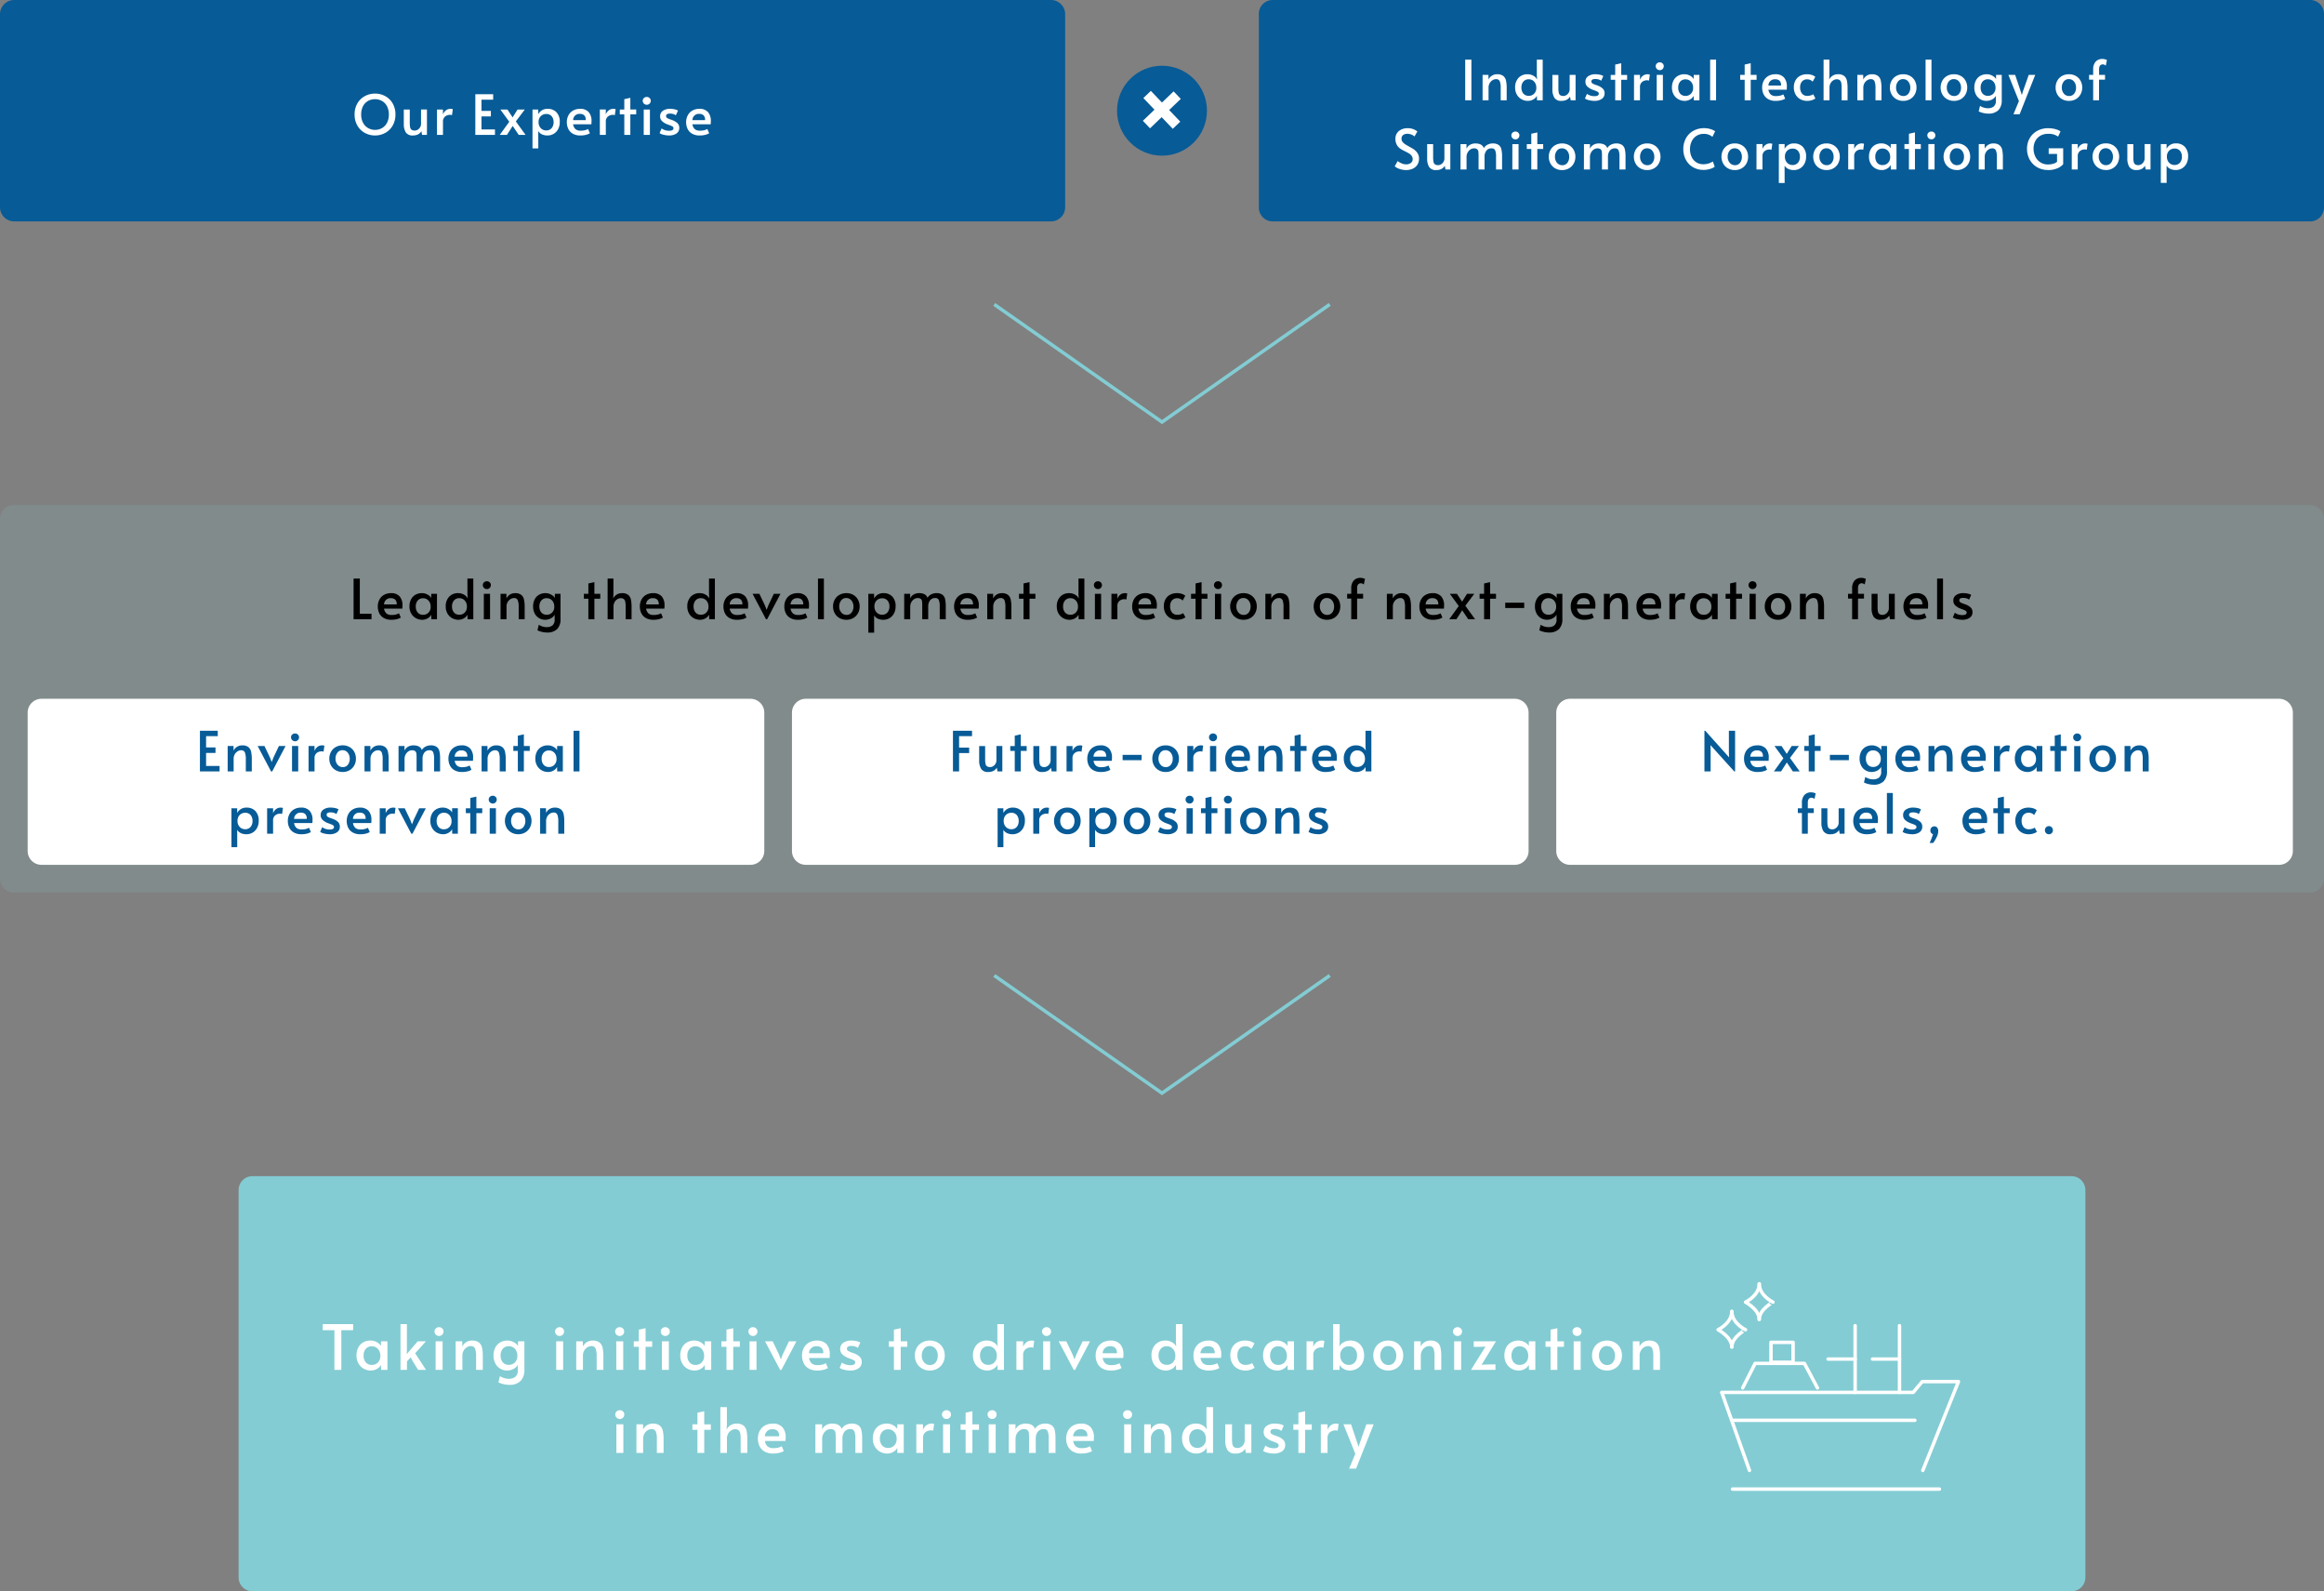 <svg xmlns="http://www.w3.org/2000/svg" xmlns:xlink="http://www.w3.org/1999/xlink" width="672" height="460" viewBox="0 0 672 460">
  <rect x="0" y="0" width="672" height="460" fill="#808080" stroke="none"/>
  <defs>
    <clipPath id="clip-path">
      <rect id="長方形_2716" data-name="長方形 2716" width="70.908" height="60.725" fill="none" stroke="#fff" stroke-width="1"/>
    </clipPath>
    <clipPath id="clip-path-2">
      <rect id="長方形_2715" data-name="長方形 2715" width="9.211" height="1.407" fill="none" stroke="#fff" stroke-width="1"/>
    </clipPath>
  </defs>
  <g id="グループ_3593" data-name="グループ 3593" transform="translate(-304 -5416)">
    <g id="パス_3509" data-name="パス 3509" transform="translate(304 5562)" opacity="0.149">
      <path id="パス_3621" data-name="パス 3621" d="M668,111.5H4A3.5,3.5,0,0,1,.5,108V4A3.5,3.5,0,0,1,4,.5H668A3.5,3.5,0,0,1,671.5,4V108A3.5,3.5,0,0,1,668,111.5Z" fill="#83ccd3"/>
      <path id="パス_3622" data-name="パス 3622" d="M4,1A3,3,0,0,0,1,4V108a3,3,0,0,0,3,3H668a3,3,0,0,0,3-3V4a3,3,0,0,0-3-3H4M4,0H668a4,4,0,0,1,4,4V108a4,4,0,0,1-4,4H4a4,4,0,0,1-4-4V4A4,4,0,0,1,4,0Z" fill="#83ccd3"/>
    </g>
    <g id="パス_3506" data-name="パス 3506" transform="translate(373 5756)">
      <path id="パス_3623" data-name="パス 3623" d="M530,119.5H4A3.5,3.5,0,0,1,.5,116V4A3.5,3.5,0,0,1,4,.5H530A3.5,3.5,0,0,1,533.5,4V116A3.5,3.5,0,0,1,530,119.5Z" fill="#83ccd3"/>
      <path id="パス_3624" data-name="パス 3624" d="M4,1A3,3,0,0,0,1,4V116a3,3,0,0,0,3,3H530a3,3,0,0,0,3-3V4a3,3,0,0,0-3-3H4M4,0H530a4,4,0,0,1,4,4V116a4,4,0,0,1-4,4H4a4,4,0,0,1-4-4V4A4,4,0,0,1,4,0Z" fill="#83ccd3"/>
    </g>
    <path id="パス_3508" data-name="パス 3508" d="M-190.3-11.466h-3.384V-13.23h8.8v1.764h-3.42V0h-2ZM-179.775.18a4.136,4.136,0,0,1-2.061-.531,3.977,3.977,0,0,1-1.512-1.512,4.505,4.505,0,0,1-.567-2.3,4.934,4.934,0,0,1,.495-2.268,3.621,3.621,0,0,1,1.413-1.512,4.183,4.183,0,0,1,2.16-.54,3.6,3.6,0,0,1,1.35.252,3.783,3.783,0,0,1,1.062.621,1.967,1.967,0,0,1,.576.729l.036-1.386h1.854V0H-176.8l-.036-1.458a2.773,2.773,0,0,1-1.116,1.143,3.417,3.417,0,0,1-1.823.495Zm.324-1.62a2.333,2.333,0,0,0,1.728-.711,2.537,2.537,0,0,0,.7-1.863V-4.14a2.916,2.916,0,0,0-.324-1.386,2.421,2.421,0,0,0-.882-.954,2.3,2.3,0,0,0-1.224-.342,2.2,2.2,0,0,0-1.782.747,2.9,2.9,0,0,0-.63,1.935,2.954,2.954,0,0,0,.621,1.953,2.2,2.2,0,0,0,1.793.747ZM-163.809,0H-166.1l-1.674-2.7-.468-.918-1.08,1.17V0h-1.872V-13.23h1.854v7.254l-.036,1.4,3.15-3.69h2.394l-3.114,3.456Zm2.772-8.262h2.016V0h-2.016Zm.99-1.548a1.271,1.271,0,0,1-.936-.378,1.271,1.271,0,0,1-.378-.936,1.151,1.151,0,0,1,.378-.864,1.3,1.3,0,0,1,.936-.36,1.282,1.282,0,0,1,.918.36,1.151,1.151,0,0,1,.378.864,1.287,1.287,0,0,1-.369.936A1.242,1.242,0,0,1-160.047-9.81Zm4.806,1.548h1.908l.018,1.512a2.9,2.9,0,0,1,1.08-1.242,3.07,3.07,0,0,1,1.728-.486,3.144,3.144,0,0,1,1.962.531,2.591,2.591,0,0,1,.918,1.485,10.75,10.75,0,0,1,.234,2.484V0h-1.944V-3.924a6.035,6.035,0,0,0-.306-2.259,1.233,1.233,0,0,0-1.26-.693,2.134,2.134,0,0,0-1.1.333,2.651,2.651,0,0,0-.927.963,2.867,2.867,0,0,0-.37,1.48V0h-1.944ZM-139.8,4.32a6.617,6.617,0,0,1-1.809-.252,6.171,6.171,0,0,1-1.269-.468l.432-1.8a4.654,4.654,0,0,0,2.592.774,3.069,3.069,0,0,0,1.818-.522A2.386,2.386,0,0,0-137.28.018V-1.458a2.964,2.964,0,0,1-1.22,1.17,3.8,3.8,0,0,1-1.872.468,3.825,3.825,0,0,1-1.98-.531,3.749,3.749,0,0,1-1.422-1.521,4.87,4.87,0,0,1-.522-2.3,4.907,4.907,0,0,1,.495-2.241,3.608,3.608,0,0,1,1.413-1.521,4.147,4.147,0,0,1,2.142-.54,3.6,3.6,0,0,1,1.35.252,3.927,3.927,0,0,1,1.071.621,1.941,1.941,0,0,1,.585.729l.036-1.386h1.836v8.2a4.516,4.516,0,0,1-1.08,3.24A4.429,4.429,0,0,1-139.8,4.32Zm-.036-5.778a2.333,2.333,0,0,0,1.728-.711,2.537,2.537,0,0,0,.7-1.863v-.126a2.916,2.916,0,0,0-.324-1.386,2.421,2.421,0,0,0-.882-.954,2.3,2.3,0,0,0-1.224-.342,2.2,2.2,0,0,0-1.782.747,2.9,2.9,0,0,0-.63,1.935,2.954,2.954,0,0,0,.621,1.953,2.2,2.2,0,0,0,1.8.747Zm13.662-6.8h2.016V0h-2.016Zm.99-1.548a1.271,1.271,0,0,1-.936-.378,1.271,1.271,0,0,1-.378-.936,1.151,1.151,0,0,1,.378-.864,1.3,1.3,0,0,1,.936-.36,1.282,1.282,0,0,1,.918.36,1.151,1.151,0,0,1,.378.864,1.287,1.287,0,0,1-.369.936,1.242,1.242,0,0,1-.924.374Zm4.806,1.548h1.908l.018,1.512a2.9,2.9,0,0,1,1.08-1.242,3.07,3.07,0,0,1,1.728-.486,3.144,3.144,0,0,1,1.962.531,2.591,2.591,0,0,1,.918,1.485,10.75,10.75,0,0,1,.234,2.484V0h-1.944V-3.924a6.035,6.035,0,0,0-.306-2.259,1.233,1.233,0,0,0-1.26-.693,2.134,2.134,0,0,0-1.1.333,2.651,2.651,0,0,0-.927.963,2.867,2.867,0,0,0-.369,1.476V0h-1.944Zm11.574,0h2.016V0H-108.8Zm.99-1.548a1.271,1.271,0,0,1-.936-.378,1.271,1.271,0,0,1-.378-.936,1.151,1.151,0,0,1,.378-.864,1.3,1.3,0,0,1,.936-.36,1.282,1.282,0,0,1,.918.36,1.151,1.151,0,0,1,.378.864,1.287,1.287,0,0,1-.369.936,1.242,1.242,0,0,1-.924.374Zm5.526,3.132h-1.458V-8.262h1.458v-3.366l1.962-.432v3.8h1.908v1.584h-1.908V0h-1.962Zm6.678-1.584h2.016V0H-95.61Zm.99-1.548a1.271,1.271,0,0,1-.936-.378,1.271,1.271,0,0,1-.378-.936,1.151,1.151,0,0,1,.378-.864,1.3,1.3,0,0,1,.936-.36,1.282,1.282,0,0,1,.918.36,1.151,1.151,0,0,1,.378.864,1.287,1.287,0,0,1-.369.936,1.242,1.242,0,0,1-.924.374Zm8.46,9.99a4.136,4.136,0,0,1-2.061-.531A3.977,3.977,0,0,1-89.73-1.863a4.5,4.5,0,0,1-.57-2.295,4.934,4.934,0,0,1,.5-2.268,3.621,3.621,0,0,1,1.413-1.512,4.183,4.183,0,0,1,2.16-.54,3.6,3.6,0,0,1,1.35.252,3.783,3.783,0,0,1,1.062.621,1.967,1.967,0,0,1,.576.729l.036-1.386h1.854V0h-1.836l-.036-1.458A2.773,2.773,0,0,1-84.339-.315,3.417,3.417,0,0,1-86.157.18Zm.324-1.62a2.333,2.333,0,0,0,1.728-.711,2.537,2.537,0,0,0,.7-1.863v-.13a2.916,2.916,0,0,0-.324-1.386,2.421,2.421,0,0,0-.882-.954,2.3,2.3,0,0,0-1.224-.342,2.2,2.2,0,0,0-1.782.747,2.9,2.9,0,0,0-.63,1.935,2.955,2.955,0,0,0,.621,1.953,2.2,2.2,0,0,0,1.8.747Zm8.892-5.238H-78.4V-8.262h1.458v-3.366l1.962-.432v3.8h1.908v1.584H-74.98V0h-1.962Zm6.678-1.584h2.016V0h-2.016Zm.99-1.548a1.271,1.271,0,0,1-.936-.378,1.271,1.271,0,0,1-.378-.936,1.151,1.151,0,0,1,.378-.864,1.3,1.3,0,0,1,.936-.36,1.282,1.282,0,0,1,.918.36,1.151,1.151,0,0,1,.378.864,1.287,1.287,0,0,1-.369.936,1.242,1.242,0,0,1-.924.374Zm3.492,1.548h2.214l1.782,3.726.576,1.494.576-1.494,1.764-3.726h2.16L-61.047,0h-.378ZM-50.7.18A4.778,4.778,0,0,1-53.166-.4a3.592,3.592,0,0,1-1.458-1.566,4.931,4.931,0,0,1-.468-2.151,4.674,4.674,0,0,1,.549-2.3,3.787,3.787,0,0,1,1.521-1.521,4.5,4.5,0,0,1,2.2-.531,3.582,3.582,0,0,1,2.835,1.053A4.335,4.335,0,0,1-47.06-4.46a9.8,9.8,0,0,1-.054,1.008h-5.94a2.576,2.576,0,0,0,.783,1.584,2.477,2.477,0,0,0,1.629.486,5.829,5.829,0,0,0,1.422-.144,4.556,4.556,0,0,0,1.026-.4L-47.6-.54a4.588,4.588,0,0,1-1.224.5A7.042,7.042,0,0,1-50.7.18Zm1.746-4.986a2.011,2.011,0,0,0-.486-1.575,2.065,2.065,0,0,0-1.44-.459,2.042,2.042,0,0,0-1.53.545,2.042,2.042,0,0,0-.648,1.489ZM-41.1.18a7.586,7.586,0,0,1-1.791-.225,3.661,3.661,0,0,1-1.323-.531l.648-1.53A4.2,4.2,0,0,0-41.1-1.35q1.386,0,1.386-.81A.638.638,0,0,0-40-2.718a5.062,5.062,0,0,0-1.026-.468l-.684-.252a5.286,5.286,0,0,1-1.71-1.035,2.1,2.1,0,0,1-.63-1.593,2.06,2.06,0,0,1,.891-1.773,4.012,4.012,0,0,1,2.385-.639,6.5,6.5,0,0,1,1.449.162,3.33,3.33,0,0,1,1.089.414l-.7,1.548a1.91,1.91,0,0,0-.747-.4,3.6,3.6,0,0,0-1.143-.171q-1.278,0-1.278.774a.737.737,0,0,0,.342.657,5.419,5.419,0,0,0,1.116.5q.072.018.558.2a4.8,4.8,0,0,1,1.71,1.026A2.033,2.033,0,0,1-37.827-2.3a2.1,2.1,0,0,1-.927,1.85A4.09,4.09,0,0,1-41.1.18Zm12.582-6.858h-1.458V-8.262h1.458v-3.366l1.962-.432v3.8h1.908v1.584h-1.908V0h-1.962ZM-18.135.18A4.426,4.426,0,0,1-20.4-.4a4,4,0,0,1-1.53-1.566,4.51,4.51,0,0,1-.54-2.2,4.534,4.534,0,0,1,.531-2.178A3.935,3.935,0,0,1-20.421-7.9a4.462,4.462,0,0,1,2.286-.576,4.414,4.414,0,0,1,2.277.576,3.952,3.952,0,0,1,1.512,1.566,4.534,4.534,0,0,1,.531,2.178,4.51,4.51,0,0,1-.54,2.2A4.016,4.016,0,0,1-15.876-.4a4.378,4.378,0,0,1-2.259.58Zm.054-1.584a1.975,1.975,0,0,0,1.647-.774,3.068,3.068,0,0,0,.6-1.944,3.033,3.033,0,0,0-.648-1.971,2.091,2.091,0,0,0-1.71-.8,1.989,1.989,0,0,0-1.647.792,3.111,3.111,0,0,0-.621,1.98,2.883,2.883,0,0,0,.666,1.935,2.143,2.143,0,0,0,1.713.786ZM-1.521.18A4.136,4.136,0,0,1-3.582-.351,3.977,3.977,0,0,1-5.094-1.863a4.5,4.5,0,0,1-.567-2.295A4.424,4.424,0,0,1-4.563-7.3a3.862,3.862,0,0,1,2.97-1.179,3.668,3.668,0,0,1,1.908.513,2.7,2.7,0,0,1,1.17,1.233l-.09-1.4v-5.1H3.3V0H1.449L1.413-1.458A2.773,2.773,0,0,1,.3-.315,3.417,3.417,0,0,1-1.521.18ZM-1.2-1.458A2.333,2.333,0,0,0,.531-2.169a2.537,2.537,0,0,0,.7-1.863v-.126A2.916,2.916,0,0,0,.909-5.544,2.421,2.421,0,0,0,.027-6.5,2.3,2.3,0,0,0-1.2-6.84a2.2,2.2,0,0,0-1.782.747,2.9,2.9,0,0,0-.63,1.935A2.955,2.955,0,0,0-2.988-2.2,2.2,2.2,0,0,0-1.2-1.458Zm8.1-6.8H8.847v1.62A2.815,2.815,0,0,1,9.783-7.97a2.34,2.34,0,0,1,1.476-.5,1.98,1.98,0,0,1,.792.108L11.781-6.4a1.462,1.462,0,0,0-.7-.108,2.444,2.444,0,0,0-1.539.54A2.055,2.055,0,0,0,8.849-4.24V0H6.9Zm7.74,0h2.016V0H14.643Zm.99-1.548a1.271,1.271,0,0,1-.936-.378,1.271,1.271,0,0,1-.378-.936,1.151,1.151,0,0,1,.378-.864,1.3,1.3,0,0,1,.936-.36,1.282,1.282,0,0,1,.918.36,1.151,1.151,0,0,1,.378.864,1.287,1.287,0,0,1-.369.936,1.242,1.242,0,0,1-.924.374Zm3.492,1.548h2.214l1.782,3.726.582,1.49.576-1.494L26.04-8.262H28.2L23.859,0h-.378ZM34.209.18A4.778,4.778,0,0,1,31.743-.4a3.592,3.592,0,0,1-1.458-1.566,4.931,4.931,0,0,1-.468-2.151,4.674,4.674,0,0,1,.549-2.3,3.787,3.787,0,0,1,1.521-1.521,4.5,4.5,0,0,1,2.2-.531,3.582,3.582,0,0,1,2.835,1.053,4.335,4.335,0,0,1,.927,2.961,9.8,9.8,0,0,1-.054,1.008h-5.94a2.576,2.576,0,0,0,.783,1.584,2.477,2.477,0,0,0,1.629.486,5.829,5.829,0,0,0,1.422-.144,4.556,4.556,0,0,0,1.026-.4L37.3-.54a4.588,4.588,0,0,1-1.224.5,7.042,7.042,0,0,1-1.867.22Zm1.746-4.986a2.011,2.011,0,0,0-.486-1.575,2.065,2.065,0,0,0-1.44-.459,2.042,2.042,0,0,0-1.53.545,2.042,2.042,0,0,0-.648,1.489ZM50.1.18a4.136,4.136,0,0,1-2.061-.531A3.977,3.977,0,0,1,46.53-1.863a4.5,4.5,0,0,1-.567-2.3,4.424,4.424,0,0,1,1.1-3.141,3.862,3.862,0,0,1,2.97-1.179,3.668,3.668,0,0,1,1.908.513,2.7,2.7,0,0,1,1.17,1.233l-.09-1.4v-5.1h1.908V0H53.073l-.036-1.458A2.773,2.773,0,0,1,51.921-.315,3.417,3.417,0,0,1,50.1.18Zm.324-1.638a2.333,2.333,0,0,0,1.728-.711,2.537,2.537,0,0,0,.7-1.863v-.126a2.916,2.916,0,0,0-.324-1.386,2.421,2.421,0,0,0-.882-.954,2.3,2.3,0,0,0-1.224-.342,2.2,2.2,0,0,0-1.782.747,2.9,2.9,0,0,0-.63,1.935A2.955,2.955,0,0,0,48.636-2.2a2.2,2.2,0,0,0,1.791.742ZM62.487.18A4.778,4.778,0,0,1,60.021-.4a3.592,3.592,0,0,1-1.458-1.566,4.931,4.931,0,0,1-.468-2.151,4.674,4.674,0,0,1,.549-2.3,3.787,3.787,0,0,1,1.521-1.521,4.5,4.5,0,0,1,2.2-.531A3.582,3.582,0,0,1,65.2-7.425a4.335,4.335,0,0,1,.927,2.961,9.8,9.8,0,0,1-.054,1.008h-5.94a2.576,2.576,0,0,0,.783,1.584,2.477,2.477,0,0,0,1.629.486,5.829,5.829,0,0,0,1.422-.144,4.556,4.556,0,0,0,1.026-.4l.59,1.39a4.588,4.588,0,0,1-1.224.5,7.042,7.042,0,0,1-1.872.22Zm1.746-4.986a2.011,2.011,0,0,0-.486-1.575,2.065,2.065,0,0,0-1.44-.459,2.042,2.042,0,0,0-1.53.545,2.042,2.042,0,0,0-.648,1.489ZM73.089.18a4.557,4.557,0,0,1-2.2-.531,3.934,3.934,0,0,1-1.557-1.53,4.621,4.621,0,0,1-.576-2.349,4.567,4.567,0,0,1,.531-2.241,3.671,3.671,0,0,1,1.494-1.485A4.592,4.592,0,0,1,73-8.478a4.989,4.989,0,0,1,1.647.243,3.157,3.157,0,0,1,1.089.6l-.864,1.566a2.36,2.36,0,0,0-1.71-.756,2.187,2.187,0,0,0-1.755.7,2.774,2.774,0,0,0-.6,1.872,3.123,3.123,0,0,0,.621,2.07,2.146,2.146,0,0,0,1.737.738A3.711,3.711,0,0,0,74.25-1.6a2.684,2.684,0,0,0,.819-.378l.7,1.368a3.871,3.871,0,0,1-1.107.549A4.846,4.846,0,0,1,73.089.18Zm9.27,0A4.136,4.136,0,0,1,80.3-.351a3.977,3.977,0,0,1-1.512-1.512,4.505,4.505,0,0,1-.567-2.3,4.934,4.934,0,0,1,.5-2.268,3.621,3.621,0,0,1,1.413-1.512,4.183,4.183,0,0,1,2.16-.54,3.6,3.6,0,0,1,1.35.252,3.783,3.783,0,0,1,1.062.621,1.967,1.967,0,0,1,.576.729l.036-1.386h1.854V0H85.329l-.036-1.458A2.773,2.773,0,0,1,84.177-.315a3.417,3.417,0,0,1-1.818.5Zm.324-1.62a2.333,2.333,0,0,0,1.728-.711,2.537,2.537,0,0,0,.7-1.863V-4.14a2.916,2.916,0,0,0-.324-1.386A2.421,2.421,0,0,0,83.9-6.48a2.3,2.3,0,0,0-1.224-.342,2.2,2.2,0,0,0-1.782.747,2.9,2.9,0,0,0-.63,1.935,2.955,2.955,0,0,0,.621,1.953,2.2,2.2,0,0,0,1.793.747ZM90.8-8.262h1.944v1.62a2.815,2.815,0,0,1,.936-1.332,2.34,2.34,0,0,1,1.476-.5,1.98,1.98,0,0,1,.792.108L95.678-6.4a1.462,1.462,0,0,0-.7-.108,2.444,2.444,0,0,0-1.539.54,2.055,2.055,0,0,0-.693,1.728V0H90.8ZM103.293.18a3.371,3.371,0,0,1-1.809-.495,2.784,2.784,0,0,1-1.107-1.143L100.341,0H98.469V-13.23h1.908v5.094l-.09,1.4a2.675,2.675,0,0,1,1.2-1.233,3.812,3.812,0,0,1,1.935-.513,4.046,4.046,0,0,1,2.133.549,3.626,3.626,0,0,1,1.4,1.53,5.068,5.068,0,0,1,.486,2.277,4.456,4.456,0,0,1-.567,2.286,3.929,3.929,0,0,1-1.512,1.494,4.192,4.192,0,0,1-2.069.526Zm-.324-1.62a2.224,2.224,0,0,0,1.8-.747,2.9,2.9,0,0,0,.63-1.935,2.954,2.954,0,0,0-.621-1.953,2.218,2.218,0,0,0-1.809-.747,2.333,2.333,0,0,0-1.728.711,2.537,2.537,0,0,0-.7,1.863v.126a2.852,2.852,0,0,0,.333,1.386,2.51,2.51,0,0,0,.882.954,2.252,2.252,0,0,0,1.213.342ZM114.435.18a4.426,4.426,0,0,1-2.268-.58,4,4,0,0,1-1.53-1.566,4.51,4.51,0,0,1-.54-2.2,4.534,4.534,0,0,1,.531-2.178A3.935,3.935,0,0,1,112.149-7.9a4.462,4.462,0,0,1,2.286-.576,4.414,4.414,0,0,1,2.277.576,3.952,3.952,0,0,1,1.512,1.566,4.534,4.534,0,0,1,.531,2.178,4.51,4.51,0,0,1-.54,2.2A4.016,4.016,0,0,1,116.694-.4a4.378,4.378,0,0,1-2.259.58Zm.054-1.584a1.975,1.975,0,0,0,1.647-.774,3.068,3.068,0,0,0,.6-1.944,3.033,3.033,0,0,0-.648-1.971,2.091,2.091,0,0,0-1.71-.8,1.989,1.989,0,0,0-1.647.792,3.111,3.111,0,0,0-.621,1.98,2.883,2.883,0,0,0,.666,1.935,2.143,2.143,0,0,0,1.713.786ZM121.9-8.262h1.908l.018,1.512a2.9,2.9,0,0,1,1.08-1.242,3.07,3.07,0,0,1,1.728-.486,3.144,3.144,0,0,1,1.962.531,2.591,2.591,0,0,1,.918,1.485,10.748,10.748,0,0,1,.234,2.484V0H127.8V-3.924a6.035,6.035,0,0,0-.306-2.259,1.233,1.233,0,0,0-1.26-.693,2.134,2.134,0,0,0-1.1.333,2.651,2.651,0,0,0-.927.963,2.867,2.867,0,0,0-.369,1.476V0H121.9Zm11.574,0H135.5V0h-2.016Zm.99-1.548a1.271,1.271,0,0,1-.936-.378,1.271,1.271,0,0,1-.378-.936,1.151,1.151,0,0,1,.378-.864,1.3,1.3,0,0,1,.936-.36,1.282,1.282,0,0,1,.918.36,1.151,1.151,0,0,1,.378.864,1.287,1.287,0,0,1-.369.936,1.242,1.242,0,0,1-.922.378Zm7.65,3.744.45-.648-2,.054h-1.422v-1.6h6.426l-3.726,6.084-.45.684,1.944-.072,2.088-.036V0H138.35ZM152.145.18a4.136,4.136,0,0,1-2.061-.531,3.977,3.977,0,0,1-1.512-1.512,4.505,4.505,0,0,1-.567-2.295,4.934,4.934,0,0,1,.495-2.268,3.621,3.621,0,0,1,1.413-1.512,4.183,4.183,0,0,1,2.16-.54,3.6,3.6,0,0,1,1.35.252,3.783,3.783,0,0,1,1.062.621,1.967,1.967,0,0,1,.576.729l.036-1.386h1.854V0h-1.836l-.036-1.458a2.773,2.773,0,0,1-1.116,1.143,3.417,3.417,0,0,1-1.818.5Zm.324-1.62a2.333,2.333,0,0,0,1.728-.711,2.537,2.537,0,0,0,.7-1.863V-4.14a2.916,2.916,0,0,0-.324-1.386,2.421,2.421,0,0,0-.882-.954,2.3,2.3,0,0,0-1.224-.342,2.2,2.2,0,0,0-1.782.747,2.9,2.9,0,0,0-.63,1.935,2.954,2.954,0,0,0,.621,1.953,2.2,2.2,0,0,0,1.793.747Zm8.892-5.238H159.9V-8.262h1.458v-3.366l1.962-.432v3.8h1.908v1.584H163.32V0h-1.962Zm6.678-1.584h2.016V0h-2.016Zm.99-1.548a1.271,1.271,0,0,1-.936-.378,1.271,1.271,0,0,1-.378-.936,1.151,1.151,0,0,1,.378-.864,1.3,1.3,0,0,1,.936-.36,1.282,1.282,0,0,1,.918.36,1.151,1.151,0,0,1,.378.864,1.287,1.287,0,0,1-.369.936,1.242,1.242,0,0,1-.927.378ZM177.687.18a4.426,4.426,0,0,1-2.268-.58,4,4,0,0,1-1.53-1.566,4.51,4.51,0,0,1-.54-2.2,4.534,4.534,0,0,1,.531-2.178A3.935,3.935,0,0,1,175.4-7.9a4.462,4.462,0,0,1,2.286-.576,4.414,4.414,0,0,1,2.277.576,3.952,3.952,0,0,1,1.512,1.566,4.534,4.534,0,0,1,.531,2.178,4.51,4.51,0,0,1-.54,2.2A4.016,4.016,0,0,1,179.946-.4a4.378,4.378,0,0,1-2.259.58Zm.054-1.584a1.975,1.975,0,0,0,1.647-.774,3.068,3.068,0,0,0,.6-1.944,3.033,3.033,0,0,0-.648-1.971,2.091,2.091,0,0,0-1.71-.8,1.989,1.989,0,0,0-1.647.792,3.111,3.111,0,0,0-.621,1.98,2.883,2.883,0,0,0,.666,1.935,2.143,2.143,0,0,0,1.713.786Zm7.416-6.858h1.908l.018,1.512a2.9,2.9,0,0,1,1.08-1.242,3.07,3.07,0,0,1,1.728-.486,3.144,3.144,0,0,1,1.962.531,2.591,2.591,0,0,1,.918,1.485,10.75,10.75,0,0,1,.234,2.484V0h-1.944V-3.924a6.035,6.035,0,0,0-.306-2.259,1.233,1.233,0,0,0-1.26-.693,2.134,2.134,0,0,0-1.1.333,2.651,2.651,0,0,0-.927.963A2.867,2.867,0,0,0,187.1-4.1V0h-1.944Zm-293.922,24h2.016V24h-2.016Zm.99-1.548a1.271,1.271,0,0,1-.936-.378,1.271,1.271,0,0,1-.378-.936,1.151,1.151,0,0,1,.378-.864,1.3,1.3,0,0,1,.936-.36,1.282,1.282,0,0,1,.918.36,1.151,1.151,0,0,1,.378.864,1.287,1.287,0,0,1-.369.936A1.242,1.242,0,0,1-107.775,14.19Zm4.806,1.548h1.908l.018,1.512a2.9,2.9,0,0,1,1.08-1.242,3.07,3.07,0,0,1,1.728-.486,3.144,3.144,0,0,1,1.962.531,2.591,2.591,0,0,1,.918,1.485,10.75,10.75,0,0,1,.234,2.484V24h-1.944V20.076a6.035,6.035,0,0,0-.306-2.259,1.233,1.233,0,0,0-1.26-.693,2.134,2.134,0,0,0-1.1.333,2.651,2.651,0,0,0-.927.963,2.867,2.867,0,0,0-.369,1.476V24h-1.944Zm17.64,1.584h-1.458V15.738h1.458V12.372l1.962-.432v3.8h1.908v1.584h-1.908V24h-1.962Zm6.624-6.552h1.89v4.968l-.072,1.53a2.925,2.925,0,0,1,1.1-1.251,3.147,3.147,0,0,1,1.764-.495,3.144,3.144,0,0,1,1.962.531,2.591,2.591,0,0,1,.918,1.485,10.75,10.75,0,0,1,.234,2.484V24h-1.926V20a8.92,8.92,0,0,0-.117-1.638,1.546,1.546,0,0,0-.468-.9,1.5,1.5,0,0,0-1.017-.306,2.13,2.13,0,0,0-1.089.324,2.553,2.553,0,0,0-.909.945A2.874,2.874,0,0,0-76.8,19.9V24h-1.908Zm15.246,13.41a4.778,4.778,0,0,1-2.466-.585,3.592,3.592,0,0,1-1.458-1.566,4.931,4.931,0,0,1-.468-2.151,4.674,4.674,0,0,1,.549-2.3,3.787,3.787,0,0,1,1.521-1.521,4.5,4.5,0,0,1,2.2-.531,3.582,3.582,0,0,1,2.835,1.053,4.335,4.335,0,0,1,.927,2.961,9.8,9.8,0,0,1-.054,1.008h-5.94a2.576,2.576,0,0,0,.783,1.584,2.477,2.477,0,0,0,1.629.486,5.829,5.829,0,0,0,1.422-.144,4.556,4.556,0,0,0,1.026-.4l.594,1.386a4.588,4.588,0,0,1-1.224.5,7.042,7.042,0,0,1-1.876.22Zm1.746-4.986a2.011,2.011,0,0,0-.486-1.575,2.065,2.065,0,0,0-1.44-.459,2.042,2.042,0,0,0-1.53.545,2.042,2.042,0,0,0-.648,1.489Zm10.494-3.456h1.944v1.494a2.771,2.771,0,0,1,1.161-1.278,3.507,3.507,0,0,1,1.755-.432q2.214.018,2.718,1.53a2.82,2.82,0,0,1,1.188-1.116,3.564,3.564,0,0,1,1.674-.414,3.263,3.263,0,0,1,1.962.495,2.4,2.4,0,0,1,.891,1.4A10.549,10.549,0,0,1-37.7,19.86V24h-1.962V19.842a5.286,5.286,0,0,0-.3-2.088,1.141,1.141,0,0,0-1.143-.63,2.03,2.03,0,0,0-1.719.765,3.216,3.216,0,0,0-.585,2.007V24h-1.944V19.554a10.218,10.218,0,0,0-.072-1.422,1.149,1.149,0,0,0-.4-.738,1.625,1.625,0,0,0-1.044-.27,2.04,2.04,0,0,0-1.179.378,2.752,2.752,0,0,0-.882,1.017,2.936,2.936,0,0,0-.333,1.377V24h-1.962Zm20.736,8.442a4.136,4.136,0,0,1-2.061-.531,3.977,3.977,0,0,1-1.512-1.512,4.505,4.505,0,0,1-.567-2.3,4.934,4.934,0,0,1,.495-2.268,3.621,3.621,0,0,1,1.413-1.512,4.183,4.183,0,0,1,2.16-.54,3.6,3.6,0,0,1,1.35.252,3.783,3.783,0,0,1,1.062.621,1.967,1.967,0,0,1,.576.729l.036-1.386h1.854V24h-1.836l-.036-1.458a2.773,2.773,0,0,1-1.116,1.143,3.417,3.417,0,0,1-1.818.5Zm.324-1.62a2.333,2.333,0,0,0,1.728-.711,2.537,2.537,0,0,0,.7-1.863V19.86a2.916,2.916,0,0,0-.324-1.386,2.421,2.421,0,0,0-.882-.954,2.3,2.3,0,0,0-1.224-.342,2.2,2.2,0,0,0-1.782.747,2.9,2.9,0,0,0-.63,1.935,2.955,2.955,0,0,0,.621,1.953,2.2,2.2,0,0,0,1.793.747Zm8.118-6.822H-20.1v1.62a2.815,2.815,0,0,1,.936-1.332,2.34,2.34,0,0,1,1.476-.5,1.98,1.98,0,0,1,.792.108l-.27,1.962a1.462,1.462,0,0,0-.7-.108,2.444,2.444,0,0,0-1.539.54,2.055,2.055,0,0,0-.693,1.728V24h-1.944Zm7.74,0h2.016V24H-14.3Zm.99-1.548a1.271,1.271,0,0,1-.936-.378,1.271,1.271,0,0,1-.378-.936,1.151,1.151,0,0,1,.378-.864,1.3,1.3,0,0,1,.936-.36,1.282,1.282,0,0,1,.918.36,1.151,1.151,0,0,1,.378.864,1.287,1.287,0,0,1-.369.936,1.242,1.242,0,0,1-.927.378Zm5.526,3.132H-9.243V15.738h1.458V12.372l1.962-.432v3.8h1.908v1.584H-5.823V24H-7.785Zm6.678-1.584H.909V24H-1.107Zm.99-1.548a1.271,1.271,0,0,1-.936-.378,1.271,1.271,0,0,1-.378-.936,1.151,1.151,0,0,1,.378-.864,1.3,1.3,0,0,1,.936-.36,1.282,1.282,0,0,1,.918.36,1.151,1.151,0,0,1,.378.864,1.287,1.287,0,0,1-.369.936,1.242,1.242,0,0,1-.927.378Zm4.806,1.548H6.633v1.494a2.771,2.771,0,0,1,1.161-1.278,3.507,3.507,0,0,1,1.755-.432q2.214.018,2.718,1.53a2.82,2.82,0,0,1,1.188-1.116,3.564,3.564,0,0,1,1.674-.414,3.263,3.263,0,0,1,1.962.495,2.4,2.4,0,0,1,.891,1.4,10.549,10.549,0,0,1,.225,2.439V24H16.245V19.842a5.287,5.287,0,0,0-.3-2.088,1.141,1.141,0,0,0-1.143-.63,2.03,2.03,0,0,0-1.719.765A3.216,3.216,0,0,0,12.5,19.9V24H10.557V19.554a10.218,10.218,0,0,0-.072-1.422,1.149,1.149,0,0,0-.4-.738,1.625,1.625,0,0,0-1.044-.27,2.04,2.04,0,0,0-1.179.378,2.752,2.752,0,0,0-.882,1.017A2.936,2.936,0,0,0,6.651,19.9V24H4.689ZM25.677,24.18a4.778,4.778,0,0,1-2.466-.585,3.592,3.592,0,0,1-1.458-1.566,4.931,4.931,0,0,1-.468-2.151,4.674,4.674,0,0,1,.549-2.3,3.787,3.787,0,0,1,1.521-1.521,4.5,4.5,0,0,1,2.2-.531,3.582,3.582,0,0,1,2.835,1.053,4.335,4.335,0,0,1,.927,2.961,9.8,9.8,0,0,1-.054,1.008h-5.94a2.576,2.576,0,0,0,.783,1.584,2.477,2.477,0,0,0,1.629.486,5.829,5.829,0,0,0,1.422-.144,4.556,4.556,0,0,0,1.026-.4l.594,1.386a4.588,4.588,0,0,1-1.224.5A7.042,7.042,0,0,1,25.677,24.18Zm1.746-4.986a2.011,2.011,0,0,0-.486-1.575,2.065,2.065,0,0,0-1.44-.459,2.042,2.042,0,0,0-2.178,2.034Zm10.638-3.456h2.016V24H38.061Zm.99-1.548a1.291,1.291,0,0,1-1.314-1.314,1.151,1.151,0,0,1,.378-.864,1.3,1.3,0,0,1,.936-.36,1.282,1.282,0,0,1,.918.36,1.151,1.151,0,0,1,.378.864,1.287,1.287,0,0,1-.369.936,1.242,1.242,0,0,1-.927.378Zm4.806,1.548h1.908l.018,1.512a2.9,2.9,0,0,1,1.08-1.242,3.07,3.07,0,0,1,1.728-.486,3.144,3.144,0,0,1,1.962.531,2.591,2.591,0,0,1,.918,1.485,10.749,10.749,0,0,1,.234,2.484V24H49.761V20.076a6.035,6.035,0,0,0-.306-2.259,1.233,1.233,0,0,0-1.26-.693,2.134,2.134,0,0,0-1.1.333,2.651,2.651,0,0,0-.927.963A2.867,2.867,0,0,0,45.8,19.9V24H43.857ZM58.941,24.18a4.136,4.136,0,0,1-2.061-.531,3.977,3.977,0,0,1-1.512-1.512,4.5,4.5,0,0,1-.567-2.3A4.424,4.424,0,0,1,55.9,16.7a3.862,3.862,0,0,1,2.97-1.179,3.668,3.668,0,0,1,1.908.513,2.7,2.7,0,0,1,1.17,1.233l-.09-1.4v-5.1h1.908V24H61.911l-.036-1.458a2.773,2.773,0,0,1-1.116,1.143A3.417,3.417,0,0,1,58.941,24.18Zm.324-1.638a2.333,2.333,0,0,0,1.728-.711,2.537,2.537,0,0,0,.7-1.863v-.126a2.916,2.916,0,0,0-.324-1.386,2.421,2.421,0,0,0-.882-.954,2.3,2.3,0,0,0-1.224-.342,2.2,2.2,0,0,0-1.782.747,2.9,2.9,0,0,0-.63,1.935,2.955,2.955,0,0,0,.621,1.953,2.2,2.2,0,0,0,1.793.747ZM70.281,24.18a2.563,2.563,0,0,1-2.349-1.008,5.231,5.231,0,0,1-.639-2.808V15.738h1.944v4.14a8.339,8.339,0,0,0,.117,1.593,1.353,1.353,0,0,0,.468.837,1.713,1.713,0,0,0,1.053.27,1.829,1.829,0,0,0,.972-.288,2.277,2.277,0,0,0,.765-.783,2.077,2.077,0,0,0,.3-1.089v-4.68h1.926V24H73.251l-.216-1.206a2.875,2.875,0,0,1-1.125,1.044,3.57,3.57,0,0,1-1.629.342Zm11.07,0a7.586,7.586,0,0,1-1.791-.225,3.661,3.661,0,0,1-1.323-.531l.648-1.53a4.2,4.2,0,0,0,2.466.756q1.386,0,1.386-.81a.638.638,0,0,0-.288-.558,5.062,5.062,0,0,0-1.026-.468l-.684-.252a5.286,5.286,0,0,1-1.71-1.035,2.1,2.1,0,0,1-.63-1.593,2.06,2.06,0,0,1,.891-1.773,4.012,4.012,0,0,1,2.385-.639,6.5,6.5,0,0,1,1.449.162,3.33,3.33,0,0,1,1.089.414l-.7,1.548a1.91,1.91,0,0,0-.747-.4,3.6,3.6,0,0,0-1.143-.171q-1.278,0-1.278.774a.737.737,0,0,0,.342.657A5.419,5.419,0,0,0,81.8,19q.072.018.558.2a4.8,4.8,0,0,1,1.71,1.026,2.033,2.033,0,0,1,.558,1.476A2.1,2.1,0,0,1,83.7,23.55,4.09,4.09,0,0,1,81.351,24.18Zm7.092-6.858H86.985V15.738h1.458V12.372L90.4,11.94v3.8h1.908v1.584H90.4V24H88.443Zm6.48-1.584h1.944v1.62a2.815,2.815,0,0,1,.936-1.332,2.34,2.34,0,0,1,1.476-.5,1.98,1.98,0,0,1,.792.108L99.8,17.6a1.462,1.462,0,0,0-.7-.108,2.444,2.444,0,0,0-1.539.54,2.055,2.055,0,0,0-.693,1.728V24H94.923Zm9.972,8.514-3.42-8.514h2.2l1.764,5.256.4,1.278.4-1.278,1.854-5.256H110.2l-5.076,12.8h-2.016Z" transform="translate(591 5812)" fill="#fff"/>
    <path id="パス_3515" data-name="パス 3515" d="M-233.76-11.76h1.808V-1.6h3.376V0h-5.184ZM-222.848.16a4.248,4.248,0,0,1-2.192-.52,3.193,3.193,0,0,1-1.3-1.392,4.383,4.383,0,0,1-.416-1.912,4.154,4.154,0,0,1,.488-2.048,3.366,3.366,0,0,1,1.352-1.352,4,4,0,0,1,1.952-.472,3.184,3.184,0,0,1,2.52.936,3.853,3.853,0,0,1,.824,2.632,8.713,8.713,0,0,1-.048.9h-5.28a2.29,2.29,0,0,0,.7,1.408,2.2,2.2,0,0,0,1.448.432,5.181,5.181,0,0,0,1.264-.128,4.05,4.05,0,0,0,.912-.352L-220.1-.48a4.078,4.078,0,0,1-1.088.448,6.259,6.259,0,0,1-1.66.192Zm1.552-4.432a1.788,1.788,0,0,0-.432-1.4,1.835,1.835,0,0,0-1.28-.408,1.815,1.815,0,0,0-1.36.484,1.815,1.815,0,0,0-.576,1.324ZM-213.92.16a3.677,3.677,0,0,1-1.832-.472A3.536,3.536,0,0,1-217.1-1.656a4,4,0,0,1-.5-2.04,4.386,4.386,0,0,1,.44-2.016,3.218,3.218,0,0,1,1.26-1.344,3.718,3.718,0,0,1,1.92-.48,3.2,3.2,0,0,1,1.2.224,3.363,3.363,0,0,1,.944.552,1.748,1.748,0,0,1,.512.648l.032-1.232h1.648V0h-1.632l-.032-1.3A2.465,2.465,0,0,1-212.3-.28a3.037,3.037,0,0,1-1.62.44Zm.288-1.44a2.074,2.074,0,0,0,1.536-.632,2.255,2.255,0,0,0,.624-1.656V-3.68a2.592,2.592,0,0,0-.288-1.232,2.152,2.152,0,0,0-.784-.848,2.042,2.042,0,0,0-1.088-.3,1.958,1.958,0,0,0-1.584.664,2.577,2.577,0,0,0-.56,1.72,2.626,2.626,0,0,0,.552,1.736,1.953,1.953,0,0,0,1.592.66ZM-203.44.16a3.677,3.677,0,0,1-1.832-.472,3.536,3.536,0,0,1-1.344-1.344,4,4,0,0,1-.5-2.04,3.933,3.933,0,0,1,.976-2.792,3.433,3.433,0,0,1,2.64-1.048,3.26,3.26,0,0,1,1.7.456,2.4,2.4,0,0,1,1.04,1.1l-.08-1.248V-11.76h1.7V0h-1.66l-.032-1.3a2.465,2.465,0,0,1-.992,1.016A3.037,3.037,0,0,1-203.44.16Zm.288-1.456a2.074,2.074,0,0,0,1.536-.632,2.255,2.255,0,0,0,.624-1.656V-3.7a2.592,2.592,0,0,0-.288-1.232,2.152,2.152,0,0,0-.784-.848,2.042,2.042,0,0,0-1.088-.3,1.958,1.958,0,0,0-1.584.664,2.577,2.577,0,0,0-.56,1.72,2.626,2.626,0,0,0,.552,1.736,1.953,1.953,0,0,0,1.592.66Zm7.056-6.048h1.792V0h-1.8Zm.88-1.376a1.13,1.13,0,0,1-.832-.336,1.13,1.13,0,0,1-.336-.832,1.023,1.023,0,0,1,.336-.768,1.16,1.16,0,0,1,.832-.32,1.14,1.14,0,0,1,.816.32,1.023,1.023,0,0,1,.336.768,1.144,1.144,0,0,1-.328.832A1.1,1.1,0,0,1-195.216-8.72Zm3.952,1.376h1.7L-189.552-6a2.581,2.581,0,0,1,.96-1.1,2.729,2.729,0,0,1,1.536-.432,2.794,2.794,0,0,1,1.744.472,2.3,2.3,0,0,1,.816,1.32,9.556,9.556,0,0,1,.208,2.208V0h-1.728V-3.488a5.364,5.364,0,0,0-.272-2.008,1.1,1.1,0,0,0-1.12-.616,1.9,1.9,0,0,0-.976.3,2.357,2.357,0,0,0-.824.856,2.549,2.549,0,0,0-.328,1.312V0h-1.728ZM-177.856,3.84a5.882,5.882,0,0,1-1.608-.224,5.486,5.486,0,0,1-1.128-.416l.384-1.6a4.137,4.137,0,0,0,2.3.688,2.728,2.728,0,0,0,1.616-.464A2.121,2.121,0,0,0-175.62.016V-1.3A2.635,2.635,0,0,1-176.7-.256a3.38,3.38,0,0,1-1.664.416,3.4,3.4,0,0,1-1.76-.472,3.333,3.333,0,0,1-1.264-1.352,4.328,4.328,0,0,1-.464-2.048,4.362,4.362,0,0,1,.44-1.992,3.208,3.208,0,0,1,1.256-1.352,3.686,3.686,0,0,1,1.9-.48,3.2,3.2,0,0,1,1.2.224,3.491,3.491,0,0,1,.952.552,1.725,1.725,0,0,1,.52.648l.032-1.232h1.632v7.3a4.014,4.014,0,0,1-.96,2.88,3.937,3.937,0,0,1-2.976,1Zm-.032-5.136a2.074,2.074,0,0,0,1.536-.632,2.255,2.255,0,0,0,.624-1.656V-3.7a2.592,2.592,0,0,0-.288-1.232,2.152,2.152,0,0,0-.784-.848,2.042,2.042,0,0,0-1.088-.3,1.958,1.958,0,0,0-1.584.664,2.577,2.577,0,0,0-.56,1.72,2.626,2.626,0,0,0,.552,1.736,1.953,1.953,0,0,0,1.592.66Zm12.016-4.64h-1.3V-7.344h1.3v-2.992l1.744-.384v3.376h1.7v1.408h-1.7V0h-1.744Zm5.568-5.824h1.68v4.416l-.064,1.36a2.6,2.6,0,0,1,.976-1.112,2.8,2.8,0,0,1,1.568-.44,2.794,2.794,0,0,1,1.744.472,2.3,2.3,0,0,1,.816,1.32,9.556,9.556,0,0,1,.208,2.208V0h-1.712V-3.552a7.929,7.929,0,0,0-.1-1.456,1.374,1.374,0,0,0-.416-.8,1.337,1.337,0,0,0-.9-.272,1.894,1.894,0,0,0-.968.288,2.269,2.269,0,0,0-.808.84,2.555,2.555,0,0,0-.32,1.3V0h-1.7ZM-147.072.16a4.248,4.248,0,0,1-2.192-.52,3.193,3.193,0,0,1-1.3-1.392,4.383,4.383,0,0,1-.416-1.912,4.154,4.154,0,0,1,.488-2.048,3.366,3.366,0,0,1,1.352-1.352,4,4,0,0,1,1.952-.472,3.184,3.184,0,0,1,2.52.936,3.853,3.853,0,0,1,.824,2.632,8.713,8.713,0,0,1-.048.9h-5.28a2.29,2.29,0,0,0,.7,1.408,2.2,2.2,0,0,0,1.448.432,5.181,5.181,0,0,0,1.264-.128,4.05,4.05,0,0,0,.912-.352l.528,1.232a4.078,4.078,0,0,1-1.088.448,6.259,6.259,0,0,1-1.664.188Zm1.552-4.432a1.788,1.788,0,0,0-.432-1.4,1.835,1.835,0,0,0-1.28-.408,1.815,1.815,0,0,0-1.36.484,1.815,1.815,0,0,0-.576,1.324ZM-133.584.16a3.677,3.677,0,0,1-1.832-.472,3.536,3.536,0,0,1-1.344-1.344,4,4,0,0,1-.5-2.04,3.933,3.933,0,0,1,.976-2.792,3.433,3.433,0,0,1,2.64-1.048,3.26,3.26,0,0,1,1.7.456,2.4,2.4,0,0,1,1.04,1.1l-.08-1.248V-11.76h1.7V0h-1.648l-.032-1.3a2.465,2.465,0,0,1-.992,1.016,3.037,3.037,0,0,1-1.628.444Zm.284-1.46a2.074,2.074,0,0,0,1.536-.632,2.255,2.255,0,0,0,.624-1.656V-3.7a2.592,2.592,0,0,0-.288-1.232,2.152,2.152,0,0,0-.784-.848,2.042,2.042,0,0,0-1.088-.3,1.958,1.958,0,0,0-1.584.664,2.577,2.577,0,0,0-.56,1.72,2.626,2.626,0,0,0,.552,1.736,1.953,1.953,0,0,0,1.592.66ZM-122.9.16a4.248,4.248,0,0,1-2.192-.52,3.193,3.193,0,0,1-1.3-1.392,4.383,4.383,0,0,1-.416-1.912,4.154,4.154,0,0,1,.488-2.048,3.366,3.366,0,0,1,1.352-1.352,4,4,0,0,1,1.952-.472,3.184,3.184,0,0,1,2.52.936,3.853,3.853,0,0,1,.824,2.632,8.711,8.711,0,0,1-.048.9H-125a2.29,2.29,0,0,0,.7,1.408,2.2,2.2,0,0,0,1.448.432,5.181,5.181,0,0,0,1.264-.128,4.05,4.05,0,0,0,.912-.352l.528,1.232a4.078,4.078,0,0,1-1.088.448A6.259,6.259,0,0,1-122.9.16Zm1.552-4.432a1.788,1.788,0,0,0-.432-1.4,1.835,1.835,0,0,0-1.28-.408,1.815,1.815,0,0,0-1.36.484A1.815,1.815,0,0,0-125-4.272Zm2.96-3.072h1.968l1.584,3.312.512,1.328.512-1.328,1.568-3.312h1.92L-114.176,0h-.336ZM-105.3.16a4.248,4.248,0,0,1-2.192-.52,3.193,3.193,0,0,1-1.3-1.392,4.383,4.383,0,0,1-.416-1.912,4.154,4.154,0,0,1,.488-2.048,3.366,3.366,0,0,1,1.352-1.352,4,4,0,0,1,1.952-.472,3.184,3.184,0,0,1,2.52.936,3.853,3.853,0,0,1,.824,2.632,8.711,8.711,0,0,1-.048.9h-5.28a2.29,2.29,0,0,0,.7,1.408,2.2,2.2,0,0,0,1.448.432,5.181,5.181,0,0,0,1.264-.128,4.05,4.05,0,0,0,.912-.352l.528,1.232a4.078,4.078,0,0,1-1.088.448A6.259,6.259,0,0,1-105.3.16Zm1.552-4.432a1.788,1.788,0,0,0-.432-1.4,1.835,1.835,0,0,0-1.28-.408,1.815,1.815,0,0,0-1.36.484,1.815,1.815,0,0,0-.576,1.324Zm4.272-7.488h1.712V0h-1.712ZM-91.264.16A3.935,3.935,0,0,1-93.28-.352a3.553,3.553,0,0,1-1.36-1.392A4.009,4.009,0,0,1-95.12-3.7a4.031,4.031,0,0,1,.472-1.936A3.5,3.5,0,0,1-93.3-7.024a3.966,3.966,0,0,1,2.032-.512,3.923,3.923,0,0,1,2.024.512A3.513,3.513,0,0,1-87.9-5.632,4.031,4.031,0,0,1-87.424-3.7a4.009,4.009,0,0,1-.48,1.952,3.569,3.569,0,0,1-1.352,1.4A3.891,3.891,0,0,1-91.264.16Zm.048-1.408a1.755,1.755,0,0,0,1.464-.688,2.727,2.727,0,0,0,.536-1.728,2.7,2.7,0,0,0-.576-1.752,1.859,1.859,0,0,0-1.52-.712,1.768,1.768,0,0,0-1.464.7,2.765,2.765,0,0,0-.552,1.76,2.563,2.563,0,0,0,.592,1.72,1.905,1.905,0,0,0,1.52.7Zm6.3-6.1h1.664v1.36A2.943,2.943,0,0,1-80.5-7.536a3.352,3.352,0,0,1,2.512.984,3.9,3.9,0,0,1,.96,2.84A4.233,4.233,0,0,1-77.5-1.68,3.425,3.425,0,0,1-78.78-.32a3.458,3.458,0,0,1-1.8.48,3.666,3.666,0,0,1-1.608-.328,2.525,2.525,0,0,1-1.06-.932l.016,4.992h-1.68Zm3.94,6.048a1.977,1.977,0,0,0,1.6-.664,2.552,2.552,0,0,0,.56-1.7A2.587,2.587,0,0,0-79.368-5.4a2,2,0,0,0-1.608-.648,2.189,2.189,0,0,0-1.08.28,2.06,2.06,0,0,0-.8.8,2.4,2.4,0,0,0-.3,1.208v.112a2.49,2.49,0,0,0,.3,1.224,2.164,2.164,0,0,0,.792.832A2.084,2.084,0,0,0-80.976-1.3Zm6.432-6.048h1.728V-6.02a2.463,2.463,0,0,1,1.032-1.136,3.117,3.117,0,0,1,1.56-.384q1.968.016,2.416,1.36a2.506,2.506,0,0,1,1.056-.992,3.168,3.168,0,0,1,1.488-.368,2.9,2.9,0,0,1,1.744.44,2.132,2.132,0,0,1,.792,1.248,9.377,9.377,0,0,1,.2,2.168V0h-1.744V-3.7a4.7,4.7,0,0,0-.264-1.856,1.014,1.014,0,0,0-1.016-.56,1.8,1.8,0,0,0-1.528.68,2.858,2.858,0,0,0-.52,1.784V0h-1.728V-3.952a9.083,9.083,0,0,0-.064-1.264,1.022,1.022,0,0,0-.352-.656,1.444,1.444,0,0,0-.928-.24,1.813,1.813,0,0,0-1.048.336,2.446,2.446,0,0,0-.784.9,2.61,2.61,0,0,0-.3,1.224V0h-1.744ZM-56.208.16A4.248,4.248,0,0,1-58.4-.36a3.193,3.193,0,0,1-1.3-1.392,4.383,4.383,0,0,1-.416-1.912,4.154,4.154,0,0,1,.488-2.048,3.366,3.366,0,0,1,1.352-1.352,4,4,0,0,1,1.952-.472A3.184,3.184,0,0,1-53.8-6.6a3.853,3.853,0,0,1,.824,2.632,8.711,8.711,0,0,1-.048.9H-58.3a2.29,2.29,0,0,0,.7,1.408,2.2,2.2,0,0,0,1.448.432A5.181,5.181,0,0,0-54.9-1.36a4.05,4.05,0,0,0,.912-.352L-53.46-.48a4.078,4.078,0,0,1-1.088.448,6.259,6.259,0,0,1-1.66.192Zm1.552-4.432a1.788,1.788,0,0,0-.432-1.4,1.835,1.835,0,0,0-1.28-.408,1.815,1.815,0,0,0-1.357.486A1.815,1.815,0,0,0-58.3-4.272Zm4.128-3.072h1.7L-48.816-6a2.582,2.582,0,0,1,.96-1.1,2.729,2.729,0,0,1,1.536-.432,2.794,2.794,0,0,1,1.744.472,2.3,2.3,0,0,1,.816,1.32,9.555,9.555,0,0,1,.208,2.208V0H-45.28V-3.488A5.364,5.364,0,0,0-45.552-5.5a1.1,1.1,0,0,0-1.12-.616,1.9,1.9,0,0,0-.976.3,2.357,2.357,0,0,0-.824.856A2.549,2.549,0,0,0-48.8-3.648V0h-1.728Zm10.48,1.408h-1.3V-7.344h1.3v-2.992l1.744-.384v3.376h1.7v1.408h-1.7V0h-1.744Zm13.3,6.1A3.677,3.677,0,0,1-28.58-.308a3.535,3.535,0,0,1-1.344-1.344,4,4,0,0,1-.5-2.04,3.933,3.933,0,0,1,.976-2.792,3.433,3.433,0,0,1,2.64-1.048,3.26,3.26,0,0,1,1.7.456,2.4,2.4,0,0,1,1.04,1.1l-.08-1.248V-11.76h1.7V0H-24.1l-.032-1.3A2.465,2.465,0,0,1-25.136-.28a3.037,3.037,0,0,1-1.616.44Zm.288-1.456a2.074,2.074,0,0,0,1.536-.632,2.255,2.255,0,0,0,.624-1.66V-3.7a2.592,2.592,0,0,0-.288-1.232,2.152,2.152,0,0,0-.784-.848,2.042,2.042,0,0,0-1.088-.3,1.958,1.958,0,0,0-1.584.664A2.577,2.577,0,0,0-28.6-3.7a2.626,2.626,0,0,0,.552,1.736,1.953,1.953,0,0,0,1.588.66ZM-19.4-7.34h1.792V0H-19.4Zm.88-1.376a1.13,1.13,0,0,1-.832-.336,1.13,1.13,0,0,1-.336-.832,1.023,1.023,0,0,1,.336-.768,1.16,1.16,0,0,1,.832-.32,1.14,1.14,0,0,1,.816.32,1.023,1.023,0,0,1,.336.768,1.144,1.144,0,0,1-.328.832,1.1,1.1,0,0,1-.828.332Zm3.9,1.376H-12.9V-5.9a2.5,2.5,0,0,1,.832-1.184,2.08,2.08,0,0,1,1.312-.448,1.76,1.76,0,0,1,.7.1l-.24,1.744a1.3,1.3,0,0,0-.624-.1,2.172,2.172,0,0,0-1.368.48A1.827,1.827,0,0,0-12.9-3.776V0h-1.728Zm9.9,7.5A4.248,4.248,0,0,1-6.912-.36a3.193,3.193,0,0,1-1.3-1.392,4.383,4.383,0,0,1-.416-1.912A4.154,4.154,0,0,1-8.14-5.712,3.366,3.366,0,0,1-6.784-7.064a4,4,0,0,1,1.952-.472,3.184,3.184,0,0,1,2.52.936,3.853,3.853,0,0,1,.824,2.632,8.712,8.712,0,0,1-.048.9h-5.28a2.29,2.29,0,0,0,.7,1.408,2.2,2.2,0,0,0,1.448.432,5.181,5.181,0,0,0,1.26-.132A4.05,4.05,0,0,0-2.5-1.712L-1.968-.48a4.078,4.078,0,0,1-1.088.448A6.259,6.259,0,0,1-4.72.16Zm1.552-4.432a1.788,1.788,0,0,0-.432-1.4A1.835,1.835,0,0,0-4.88-6.08,1.815,1.815,0,0,0-6.24-5.6a1.815,1.815,0,0,0-.576,1.324ZM4.384.16a4.05,4.05,0,0,1-1.96-.472A3.5,3.5,0,0,1,1.04-1.672,4.108,4.108,0,0,1,.528-3.76,4.059,4.059,0,0,1,1-5.752a3.263,3.263,0,0,1,1.328-1.32A4.081,4.081,0,0,1,4.3-7.536a4.435,4.435,0,0,1,1.464.216,2.806,2.806,0,0,1,.968.536L5.968-5.392a2.1,2.1,0,0,0-1.52-.672,1.944,1.944,0,0,0-1.56.624,2.466,2.466,0,0,0-.536,1.664A2.776,2.776,0,0,0,2.9-1.936a1.908,1.908,0,0,0,1.544.656,3.3,3.3,0,0,0,.968-.144A2.385,2.385,0,0,0,6.14-1.76L6.768-.544a3.441,3.441,0,0,1-.984.488,4.308,4.308,0,0,1-1.4.216ZM9.7-5.936H8.4V-7.344H9.7v-2.992l1.744-.384v3.376h1.7v1.408h-1.7V0H9.7Zm5.616-1.408H17.1V0H15.312ZM16.2-8.72a1.13,1.13,0,0,1-.832-.336,1.13,1.13,0,0,1-.336-.832,1.023,1.023,0,0,1,.336-.768,1.16,1.16,0,0,1,.832-.32,1.14,1.14,0,0,1,.816.32,1.023,1.023,0,0,1,.336.768,1.144,1.144,0,0,1-.328.832,1.1,1.1,0,0,1-.828.336ZM23.568.16a3.935,3.935,0,0,1-2.016-.512,3.553,3.553,0,0,1-1.36-1.392,4.009,4.009,0,0,1-.48-1.952,4.031,4.031,0,0,1,.472-1.936,3.5,3.5,0,0,1,1.352-1.392,3.966,3.966,0,0,1,2.032-.512,3.923,3.923,0,0,1,2.024.512,3.513,3.513,0,0,1,1.344,1.392A4.031,4.031,0,0,1,27.408-3.7a4.009,4.009,0,0,1-.48,1.952,3.569,3.569,0,0,1-1.352,1.4A3.891,3.891,0,0,1,23.568.16Zm.048-1.408a1.756,1.756,0,0,0,1.464-.688,2.727,2.727,0,0,0,.536-1.728,2.7,2.7,0,0,0-.576-1.752,1.859,1.859,0,0,0-1.52-.712,1.768,1.768,0,0,0-1.464.7,2.765,2.765,0,0,0-.552,1.76,2.563,2.563,0,0,0,.592,1.72A1.905,1.905,0,0,0,23.616-1.248Zm6.272-6.1h1.7L31.6-6a2.582,2.582,0,0,1,.96-1.1,2.729,2.729,0,0,1,1.54-.436,2.794,2.794,0,0,1,1.744.472,2.3,2.3,0,0,1,.816,1.32,9.555,9.555,0,0,1,.208,2.208V0H35.136V-3.488A5.364,5.364,0,0,0,34.864-5.5a1.1,1.1,0,0,0-1.12-.616,1.9,1.9,0,0,0-.976.3,2.357,2.357,0,0,0-.824.856,2.549,2.549,0,0,0-.328,1.312V0H29.888ZM47.712.16A3.935,3.935,0,0,1,45.7-.352a3.553,3.553,0,0,1-1.36-1.392A4.009,4.009,0,0,1,43.86-3.7a4.031,4.031,0,0,1,.472-1.936A3.5,3.5,0,0,1,45.68-7.024a3.966,3.966,0,0,1,2.032-.512,3.923,3.923,0,0,1,2.024.512A3.513,3.513,0,0,1,51.08-5.632,4.031,4.031,0,0,1,51.552-3.7a4.009,4.009,0,0,1-.48,1.952,3.569,3.569,0,0,1-1.352,1.4A3.891,3.891,0,0,1,47.712.16Zm.048-1.408a1.756,1.756,0,0,0,1.464-.688,2.727,2.727,0,0,0,.536-1.728,2.7,2.7,0,0,0-.576-1.752,1.859,1.859,0,0,0-1.52-.712,1.768,1.768,0,0,0-1.464.7,2.765,2.765,0,0,0-.552,1.76,2.563,2.563,0,0,0,.592,1.72,1.905,1.905,0,0,0,1.52.7Zm6.96-4.72H53.536V-7.344H54.72V-8.928a3.272,3.272,0,0,1,.7-2.232,2.571,2.571,0,0,1,2.04-.792,3.1,3.1,0,0,1,1.232.3l-.336,1.632a1.169,1.169,0,0,0-.344-.248,1.081,1.081,0,0,0-.5-.12q-1.072,0-1.088,1.392v1.648h1.728v1.376H56.416V0h-1.7Zm10.3-1.376h1.7L66.736-6a2.582,2.582,0,0,1,.96-1.1,2.729,2.729,0,0,1,1.536-.432,2.794,2.794,0,0,1,1.744.472,2.3,2.3,0,0,1,.816,1.32A9.555,9.555,0,0,1,72-3.536V0H70.272V-3.488A5.364,5.364,0,0,0,70-5.5a1.1,1.1,0,0,0-1.12-.616,1.9,1.9,0,0,0-.976.3,2.357,2.357,0,0,0-.824.856,2.549,2.549,0,0,0-.328,1.312V0H65.024ZM78.336.16a4.248,4.248,0,0,1-2.192-.52,3.193,3.193,0,0,1-1.3-1.392,4.383,4.383,0,0,1-.416-1.912,4.154,4.154,0,0,1,.488-2.048,3.366,3.366,0,0,1,1.352-1.352,4,4,0,0,1,1.952-.472,3.184,3.184,0,0,1,2.52.936,3.853,3.853,0,0,1,.824,2.632,8.713,8.713,0,0,1-.048.9H76.24a2.29,2.29,0,0,0,.7,1.408,2.2,2.2,0,0,0,1.448.432,5.181,5.181,0,0,0,1.264-.128,4.05,4.05,0,0,0,.912-.352L81.088-.48A4.078,4.078,0,0,1,80-.032,6.259,6.259,0,0,1,78.336.16Zm1.552-4.432a1.788,1.788,0,0,0-.432-1.4,1.835,1.835,0,0,0-1.28-.408,1.815,1.815,0,0,0-1.36.484,1.815,1.815,0,0,0-.576,1.324Zm5.92.464L83.232-7.344H85.28l1.5,2.272L88.2-7.344h2.1L87.712-3.9,90.528,0H88.544L86.8-2.592,85.136,0h-2.08Zm7.328-2.128h-1.3V-7.344h1.3v-2.992l1.744-.384v3.376h1.7v1.408h-1.7V0H93.136Zm6.112,1.152h5.488v1.536H99.248ZM111.84,3.84a5.882,5.882,0,0,1-1.608-.224A5.485,5.485,0,0,1,109.1,3.2l.384-1.6a4.137,4.137,0,0,0,2.3.688,2.728,2.728,0,0,0,1.616-.464,2.121,2.121,0,0,0,.68-1.808V-1.3a2.635,2.635,0,0,1-1.088,1.04,3.38,3.38,0,0,1-1.664.416,3.4,3.4,0,0,1-1.76-.472A3.333,3.333,0,0,1,108.3-1.664a4.329,4.329,0,0,1-.464-2.048,4.362,4.362,0,0,1,.44-1.992,3.208,3.208,0,0,1,1.256-1.352,3.686,3.686,0,0,1,1.9-.48,3.2,3.2,0,0,1,1.2.224,3.491,3.491,0,0,1,.952.552,1.725,1.725,0,0,1,.52.648l.032-1.232h1.632v7.3a4.014,4.014,0,0,1-.96,2.88,3.937,3.937,0,0,1-2.968,1Zm-.032-5.14a2.074,2.074,0,0,0,1.536-.632,2.255,2.255,0,0,0,.624-1.656V-3.7a2.592,2.592,0,0,0-.288-1.232,2.152,2.152,0,0,0-.784-.848,2.042,2.042,0,0,0-1.088-.3,1.958,1.958,0,0,0-1.584.664,2.577,2.577,0,0,0-.56,1.72,2.626,2.626,0,0,0,.552,1.736,1.953,1.953,0,0,0,1.592.66ZM122.1.16a4.248,4.248,0,0,1-2.2-.52,3.193,3.193,0,0,1-1.3-1.392,4.383,4.383,0,0,1-.416-1.912,4.154,4.154,0,0,1,.488-2.048,3.366,3.366,0,0,1,1.352-1.352,4,4,0,0,1,1.952-.472,3.184,3.184,0,0,1,2.52.936,3.853,3.853,0,0,1,.824,2.632,8.711,8.711,0,0,1-.048.9H120a2.29,2.29,0,0,0,.7,1.408,2.2,2.2,0,0,0,1.448.432,5.181,5.181,0,0,0,1.264-.128,4.05,4.05,0,0,0,.912-.352l.528,1.232a4.078,4.078,0,0,1-1.088.448A6.259,6.259,0,0,1,122.1.16Zm1.552-4.432a1.788,1.788,0,0,0-.432-1.4,1.835,1.835,0,0,0-1.28-.408,1.815,1.815,0,0,0-1.362.483A1.815,1.815,0,0,0,120-4.272Zm4.128-3.072h1.7L129.488-6a2.581,2.581,0,0,1,.96-1.1,2.729,2.729,0,0,1,1.536-.432,2.794,2.794,0,0,1,1.744.472,2.3,2.3,0,0,1,.816,1.32,9.556,9.556,0,0,1,.208,2.208V0h-1.728V-3.488a5.364,5.364,0,0,0-.272-2.008,1.1,1.1,0,0,0-1.12-.616,1.9,1.9,0,0,0-.976.3,2.357,2.357,0,0,0-.824.856,2.549,2.549,0,0,0-.328,1.312V0h-1.728ZM141.088.16A4.248,4.248,0,0,1,138.9-.36a3.193,3.193,0,0,1-1.3-1.392,4.383,4.383,0,0,1-.416-1.912,4.154,4.154,0,0,1,.488-2.048,3.366,3.366,0,0,1,1.352-1.352,4,4,0,0,1,1.952-.472,3.184,3.184,0,0,1,2.52.936,3.853,3.853,0,0,1,.824,2.632,8.709,8.709,0,0,1-.048.9h-5.28a2.29,2.29,0,0,0,.7,1.408,2.2,2.2,0,0,0,1.448.432,5.181,5.181,0,0,0,1.26-.132,4.05,4.05,0,0,0,.912-.352L143.84-.48a4.078,4.078,0,0,1-1.088.448,6.259,6.259,0,0,1-1.664.192Zm1.552-4.432a1.788,1.788,0,0,0-.432-1.4,1.835,1.835,0,0,0-1.28-.408,1.815,1.815,0,0,0-1.36.484,1.815,1.815,0,0,0-.576,1.324Zm4.08-3.072h1.728V-5.9a2.5,2.5,0,0,1,.832-1.184,2.08,2.08,0,0,1,1.312-.448,1.76,1.76,0,0,1,.7.1l-.24,1.744a1.3,1.3,0,0,0-.624-.1,2.172,2.172,0,0,0-1.368.48,1.827,1.827,0,0,0-.616,1.536V0H146.72ZM156.4.16a3.677,3.677,0,0,1-1.832-.472,3.536,3.536,0,0,1-1.344-1.344,4,4,0,0,1-.5-2.04,4.386,4.386,0,0,1,.44-2.016,3.218,3.218,0,0,1,1.256-1.344,3.718,3.718,0,0,1,1.92-.48,3.2,3.2,0,0,1,1.2.224,3.363,3.363,0,0,1,.944.552,1.748,1.748,0,0,1,.512.648l.032-1.232h1.648V0H159.04l-.032-1.3a2.465,2.465,0,0,1-.992,1.016A3.037,3.037,0,0,1,156.4.16Zm.288-1.44a2.074,2.074,0,0,0,1.536-.632,2.255,2.255,0,0,0,.624-1.656V-3.68a2.592,2.592,0,0,0-.288-1.232,2.152,2.152,0,0,0-.784-.848,2.042,2.042,0,0,0-1.088-.3,1.958,1.958,0,0,0-1.588.66,2.577,2.577,0,0,0-.56,1.72,2.626,2.626,0,0,0,.552,1.736,1.953,1.953,0,0,0,1.6.664Zm7.584-4.656h-1.3V-7.344h1.3v-2.992l1.744-.384v3.376h1.7v1.408h-1.7V0h-1.744Zm5.616-1.408h1.792V0h-1.792Zm.88-1.376a1.13,1.13,0,0,1-.832-.336,1.13,1.13,0,0,1-.336-.832,1.023,1.023,0,0,1,.336-.768,1.16,1.16,0,0,1,.832-.32,1.14,1.14,0,0,1,.816.32,1.023,1.023,0,0,1,.336.768,1.144,1.144,0,0,1-.328.832,1.1,1.1,0,0,1-.824.336ZM178.144.16a3.935,3.935,0,0,1-2.016-.512,3.553,3.553,0,0,1-1.36-1.392,4.009,4.009,0,0,1-.48-1.952,4.031,4.031,0,0,1,.472-1.936,3.5,3.5,0,0,1,1.352-1.392,3.966,3.966,0,0,1,2.032-.512,3.923,3.923,0,0,1,2.024.512,3.513,3.513,0,0,1,1.344,1.392,4.031,4.031,0,0,1,.472,1.936,4.009,4.009,0,0,1-.48,1.952,3.569,3.569,0,0,1-1.352,1.392,3.891,3.891,0,0,1-2.008.512Zm.048-1.408a1.756,1.756,0,0,0,1.464-.688,2.727,2.727,0,0,0,.536-1.728,2.7,2.7,0,0,0-.576-1.752,1.859,1.859,0,0,0-1.52-.712,1.768,1.768,0,0,0-1.464.7,2.765,2.765,0,0,0-.552,1.76,2.563,2.563,0,0,0,.592,1.72,1.9,1.9,0,0,0,1.52.7Zm6.272-6.1h1.7L186.176-6a2.581,2.581,0,0,1,.96-1.1,2.729,2.729,0,0,1,1.536-.432,2.794,2.794,0,0,1,1.744.472,2.3,2.3,0,0,1,.816,1.32,9.557,9.557,0,0,1,.208,2.208V0h-1.728V-3.488A5.364,5.364,0,0,0,189.44-5.5a1.1,1.1,0,0,0-1.12-.616,1.9,1.9,0,0,0-.976.3,2.357,2.357,0,0,0-.824.856,2.549,2.549,0,0,0-.328,1.312V0h-1.728Zm15.088,1.376h-1.184V-7.344h1.184V-8.928a3.272,3.272,0,0,1,.7-2.232,2.571,2.571,0,0,1,2.04-.792,3.1,3.1,0,0,1,1.232.3l-.336,1.632a1.169,1.169,0,0,0-.344-.248,1.081,1.081,0,0,0-.5-.12q-1.072,0-1.088,1.392v1.648h1.728v1.376h-1.728V0h-1.7ZM207.84.16a2.278,2.278,0,0,1-2.088-.9,4.65,4.65,0,0,1-.568-2.5v-4.1h1.728v3.68a7.412,7.412,0,0,0,.1,1.416,1.2,1.2,0,0,0,.416.744,1.522,1.522,0,0,0,.936.24,1.626,1.626,0,0,0,.864-.256,2.024,2.024,0,0,0,.68-.7,1.846,1.846,0,0,0,.264-.968v-4.16h1.712V0h-1.4l-.192-1.072a2.556,2.556,0,0,1-1,.928,3.173,3.173,0,0,1-1.448.3Zm10.46,0a4.248,4.248,0,0,1-2.192-.52,3.193,3.193,0,0,1-1.3-1.392,4.383,4.383,0,0,1-.416-1.912,4.154,4.154,0,0,1,.488-2.048,3.366,3.366,0,0,1,1.352-1.352,4,4,0,0,1,1.952-.472,3.184,3.184,0,0,1,2.52.936,3.853,3.853,0,0,1,.824,2.632,8.7,8.7,0,0,1-.048.9H216.2a2.29,2.29,0,0,0,.7,1.408,2.2,2.2,0,0,0,1.448.432,5.181,5.181,0,0,0,1.264-.128,4.05,4.05,0,0,0,.912-.352l.528,1.232a4.078,4.078,0,0,1-1.088.448A6.259,6.259,0,0,1,218.3.16Zm1.552-4.432a1.788,1.788,0,0,0-.432-1.4,1.835,1.835,0,0,0-1.28-.408,1.815,1.815,0,0,0-1.36.484,1.815,1.815,0,0,0-.576,1.324Zm4.272-7.488h1.712V0h-1.712ZM231.44.16a6.743,6.743,0,0,1-1.592-.2,3.254,3.254,0,0,1-1.176-.472l.576-1.36a3.729,3.729,0,0,0,2.192.672q1.232,0,1.232-.72a.567.567,0,0,0-.256-.5,4.5,4.5,0,0,0-.912-.416L230.9-3.06a4.7,4.7,0,0,1-1.52-.92,1.87,1.87,0,0,1-.56-1.416,1.831,1.831,0,0,1,.792-1.576,3.566,3.566,0,0,1,2.12-.568,5.78,5.78,0,0,1,1.288.144,2.96,2.96,0,0,1,.968.368l-.624,1.376a1.7,1.7,0,0,0-.664-.36,3.2,3.2,0,0,0-1.016-.152q-1.136,0-1.136.688a.655.655,0,0,0,.3.584,4.817,4.817,0,0,0,.992.44q.064.016.5.176a4.267,4.267,0,0,1,1.52.912,1.807,1.807,0,0,1,.5,1.312A1.865,1.865,0,0,1,233.528-.4a3.636,3.636,0,0,1-2.088.56Z" transform="translate(640 5595)"/>
    <path id="パス_3296" data-name="パス 3296" d="M-7204.844-3755l48.5,34,48.5-34" transform="translate(7796.344 9453)" fill="none" stroke="#83ccd3" stroke-width="1"/>
    <path id="パス_3297" data-name="パス 3297" d="M-7204.844-3755l48.5,34,48.5-34" transform="translate(7796.344 9259)" fill="none" stroke="#83ccd3" stroke-width="1"/>
    <g id="パス_3298" data-name="パス 3298" transform="translate(304 5416)">
      <path id="パス_3625" data-name="パス 3625" d="M303.781,63.5H4.219A3.619,3.619,0,0,1,.5,60V4A3.619,3.619,0,0,1,4.219.5H303.781A3.619,3.619,0,0,1,307.5,4V60A3.619,3.619,0,0,1,303.781,63.5Z" fill="#075b97"/>
      <path id="パス_3626" data-name="パス 3626" d="M4.219,1A3.119,3.119,0,0,0,1,4V60a3.119,3.119,0,0,0,3.219,3H303.781A3.119,3.119,0,0,0,307,60V4a3.119,3.119,0,0,0-3.219-3H4.219m0-1H303.781A4.114,4.114,0,0,1,308,4V60a4.114,4.114,0,0,1-4.219,4H4.219A4.114,4.114,0,0,1,0,60V4A4.114,4.114,0,0,1,4.219,0Z" fill="#075b97"/>
    </g>
    <g id="パス_3517" data-name="パス 3517" transform="translate(668 5416)">
      <path id="パス_3627" data-name="パス 3627" d="M304,63.5H4A3.5,3.5,0,0,1,.5,60V4A3.5,3.5,0,0,1,4,.5H304A3.5,3.5,0,0,1,307.5,4V60A3.5,3.5,0,0,1,304,63.5Z" fill="#075b97"/>
      <path id="パス_3628" data-name="パス 3628" d="M4,1A3,3,0,0,0,1,4V60a3,3,0,0,0,3,3H304a3,3,0,0,0,3-3V4a3,3,0,0,0-3-3H4M4,0H304a4,4,0,0,1,4,4V60a4,4,0,0,1-4,4H4a4,4,0,0,1-4-4V4A4,4,0,0,1,4,0Z" fill="#075b97"/>
    </g>
    <path id="パス_3519" data-name="パス 3519" d="M-45.56.16a6.023,6.023,0,0,1-2.952-.744A5.552,5.552,0,0,1-50.664-2.7a6.251,6.251,0,0,1-.8-3.2,6.24,6.24,0,0,1,.8-3.208,5.51,5.51,0,0,1,2.152-2.1,6.074,6.074,0,0,1,2.952-.736,6.074,6.074,0,0,1,2.952.736,5.51,5.51,0,0,1,2.152,2.1,6.24,6.24,0,0,1,.8,3.208,6.251,6.251,0,0,1-.8,3.2A5.552,5.552,0,0,1-42.608-.58,6.023,6.023,0,0,1-45.56.16Zm0-1.616a4,4,0,0,0,2.016-.52A3.726,3.726,0,0,0-42.1-3.5a5,5,0,0,0,.536-2.392A5.034,5.034,0,0,0-42.1-8.3a3.688,3.688,0,0,0-1.44-1.512,4.034,4.034,0,0,0-2.024-.512,4.079,4.079,0,0,0-2.032.512A3.622,3.622,0,0,0-49.032-8.3a5.1,5.1,0,0,0-.528,2.408A4.937,4.937,0,0,0-49.016-3.5a3.762,3.762,0,0,0,1.464,1.52,3.981,3.981,0,0,0,1.992.524ZM-34.584.16a2.278,2.278,0,0,1-2.088-.9,4.65,4.65,0,0,1-.568-2.5v-4.1h1.728v3.68a7.412,7.412,0,0,0,.1,1.416A1.2,1.2,0,0,0-35-1.5a1.522,1.522,0,0,0,.936.24A1.626,1.626,0,0,0-33.2-1.52a2.024,2.024,0,0,0,.68-.7,1.846,1.846,0,0,0,.264-.968v-4.16h1.712V0h-1.408l-.192-1.072a2.556,2.556,0,0,1-1,.928,3.173,3.173,0,0,1-1.444.3Zm6.944-7.5h1.728V-5.9a2.5,2.5,0,0,1,.832-1.184,2.08,2.08,0,0,1,1.312-.448,1.76,1.76,0,0,1,.7.1L-23.3-5.7a1.3,1.3,0,0,0-.624-.1,2.172,2.172,0,0,0-1.368.48,1.827,1.827,0,0,0-.616,1.536V0H-27.64Zm11.088-4.416H-11.4v1.568h-3.376V-6.94h2.72v1.6h-2.72v3.76h3.9V0h-5.68ZM-6.744-3.8-9.32-7.344h2.048l1.5,2.272,1.424-2.272h2.1L-4.84-3.9-2.024,0H-4.008L-5.752-2.592-7.416,0H-9.5ZM-.024-7.34H1.64v1.36A2.943,2.943,0,0,1,4.392-7.536,3.352,3.352,0,0,1,6.9-6.552a3.9,3.9,0,0,1,.96,2.84A4.233,4.233,0,0,1,7.392-1.68,3.425,3.425,0,0,1,6.112-.32a3.458,3.458,0,0,1-1.8.48A3.666,3.666,0,0,1,2.7-.168,2.525,2.525,0,0,1,1.64-1.1l.016,4.992H-.024ZM3.912-1.3a1.977,1.977,0,0,0,1.6-.664,2.552,2.552,0,0,0,.56-1.7A2.587,2.587,0,0,0,5.52-5.4a2,2,0,0,0-1.608-.648,2.189,2.189,0,0,0-1.08.28,2.06,2.06,0,0,0-.8.8,2.4,2.4,0,0,0-.3,1.208v.112a2.49,2.49,0,0,0,.3,1.224,2.164,2.164,0,0,0,.792.832A2.084,2.084,0,0,0,3.912-1.3Zm9.9,1.46a4.248,4.248,0,0,1-2.192-.52,3.193,3.193,0,0,1-1.3-1.392,4.383,4.383,0,0,1-.416-1.912A4.154,4.154,0,0,1,10.4-5.712a3.366,3.366,0,0,1,1.352-1.352A4,4,0,0,1,13.7-7.536a3.184,3.184,0,0,1,2.52.936,3.853,3.853,0,0,1,.824,2.632,8.712,8.712,0,0,1-.048.9H11.72a2.29,2.29,0,0,0,.7,1.408,2.2,2.2,0,0,0,1.448.432,5.181,5.181,0,0,0,1.264-.128,4.05,4.05,0,0,0,.912-.352L16.568-.48a4.078,4.078,0,0,1-1.088.448A6.259,6.259,0,0,1,13.816.16Zm1.552-4.432a1.788,1.788,0,0,0-.432-1.4,1.835,1.835,0,0,0-1.28-.408A1.815,1.815,0,0,0,12.3-5.6a1.815,1.815,0,0,0-.576,1.324Zm4.08-3.072h1.728V-5.9a2.5,2.5,0,0,1,.832-1.184,2.08,2.08,0,0,1,1.312-.448,1.76,1.76,0,0,1,.7.1L23.784-5.7a1.3,1.3,0,0,0-.624-.1,2.172,2.172,0,0,0-1.368.48,1.827,1.827,0,0,0-.616,1.536V0H19.448ZM26.52-5.936h-1.3V-7.344h1.3v-2.992l1.744-.384v3.376h1.7v1.408h-1.7V0H26.52Zm5.616-1.408h1.792V0H32.136Zm.88-1.376a1.13,1.13,0,0,1-.832-.336,1.13,1.13,0,0,1-.336-.832,1.023,1.023,0,0,1,.336-.768,1.16,1.16,0,0,1,.832-.32,1.14,1.14,0,0,1,.816.32,1.023,1.023,0,0,1,.336.768,1.144,1.144,0,0,1-.328.832,1.1,1.1,0,0,1-.824.336ZM39.5.16a6.743,6.743,0,0,1-1.6-.2,3.254,3.254,0,0,1-1.176-.472l.576-1.36a3.729,3.729,0,0,0,2.2.672q1.232,0,1.232-.72a.567.567,0,0,0-.256-.5,4.5,4.5,0,0,0-.912-.416l-.608-.224a4.7,4.7,0,0,1-1.52-.92,1.87,1.87,0,0,1-.56-1.416,1.831,1.831,0,0,1,.792-1.576,3.566,3.566,0,0,1,2.12-.568,5.779,5.779,0,0,1,1.288.144,2.96,2.96,0,0,1,.968.368L41.42-5.652a1.7,1.7,0,0,0-.664-.36,3.2,3.2,0,0,0-1.016-.152q-1.136,0-1.136.688a.655.655,0,0,0,.3.584,4.817,4.817,0,0,0,.992.44q.064.016.5.176a4.267,4.267,0,0,1,1.52.912,1.807,1.807,0,0,1,.5,1.312A1.865,1.865,0,0,1,41.584-.4,3.636,3.636,0,0,1,39.5.16Zm8.816,0a4.248,4.248,0,0,1-2.2-.52,3.193,3.193,0,0,1-1.3-1.392A4.383,4.383,0,0,1,44.4-3.664a4.154,4.154,0,0,1,.5-2.048,3.366,3.366,0,0,1,1.352-1.352A4,4,0,0,1,48.2-7.536a3.184,3.184,0,0,1,2.52.936,3.853,3.853,0,0,1,.824,2.632,8.714,8.714,0,0,1-.048.9h-5.28a2.29,2.29,0,0,0,.7,1.408,2.2,2.2,0,0,0,1.448.432,5.181,5.181,0,0,0,1.264-.128,4.05,4.05,0,0,0,.912-.352L51.064-.48a4.078,4.078,0,0,1-1.088.448A6.259,6.259,0,0,1,48.312.16Zm1.552-4.432a1.788,1.788,0,0,0-.432-1.4,1.835,1.835,0,0,0-1.28-.408A1.815,1.815,0,0,0,46.8-5.6a1.815,1.815,0,0,0-.576,1.324Z" transform="translate(458 5455)" fill="#fff"/>
    <path id="パス_3518" data-name="パス 3518" d="M-94.328-11.76h1.792V0h-1.792ZM-89.3-7.344h1.7L-87.592-6a2.582,2.582,0,0,1,.96-1.1A2.729,2.729,0,0,1-85.1-7.536a2.794,2.794,0,0,1,1.744.472,2.3,2.3,0,0,1,.816,1.32,9.555,9.555,0,0,1,.208,2.208V0H-84.06V-3.488A5.364,5.364,0,0,0-84.328-5.5a1.1,1.1,0,0,0-1.12-.616,1.9,1.9,0,0,0-.976.3,2.357,2.357,0,0,0-.824.856,2.549,2.549,0,0,0-.328,1.312V0H-89.3ZM-76.216.16a3.677,3.677,0,0,1-1.832-.472,3.535,3.535,0,0,1-1.344-1.344,4,4,0,0,1-.5-2.04,3.933,3.933,0,0,1,.976-2.792,3.433,3.433,0,0,1,2.64-1.048,3.26,3.26,0,0,1,1.7.456,2.4,2.4,0,0,1,1.04,1.1l-.08-1.248V-11.76h1.7V0h-1.648L-73.6-1.3a2.465,2.465,0,0,1-1,1.02,3.037,3.037,0,0,1-1.616.44Zm.288-1.456a2.074,2.074,0,0,0,1.536-.632,2.255,2.255,0,0,0,.624-1.656V-3.7a2.592,2.592,0,0,0-.288-1.232,2.152,2.152,0,0,0-.784-.848,2.042,2.042,0,0,0-1.088-.3,1.958,1.958,0,0,0-1.584.664,2.577,2.577,0,0,0-.56,1.72A2.626,2.626,0,0,0-77.52-1.96a1.953,1.953,0,0,0,1.592.66ZM-66.456.16a2.278,2.278,0,0,1-2.088-.9,4.65,4.65,0,0,1-.568-2.5v-4.1h1.728v3.68a7.412,7.412,0,0,0,.1,1.416,1.2,1.2,0,0,0,.416.744,1.522,1.522,0,0,0,.936.24,1.626,1.626,0,0,0,.864-.256,2.024,2.024,0,0,0,.68-.7,1.846,1.846,0,0,0,.264-.968v-4.16h1.712V0H-63.82l-.192-1.072a2.556,2.556,0,0,1-1,.928,3.173,3.173,0,0,1-1.444.3Zm9.52,0a6.743,6.743,0,0,1-1.592-.2A3.254,3.254,0,0,1-59.7-.512l.576-1.36a3.729,3.729,0,0,0,2.192.672q1.232,0,1.232-.72a.567.567,0,0,0-.256-.5,4.5,4.5,0,0,0-.912-.416l-.608-.224A4.7,4.7,0,0,1-59-3.976a1.87,1.87,0,0,1-.56-1.416,1.831,1.831,0,0,1,.792-1.576,3.566,3.566,0,0,1,2.12-.568,5.779,5.779,0,0,1,1.288.144,2.96,2.96,0,0,1,.968.368l-.624,1.376a1.7,1.7,0,0,0-.664-.36A3.2,3.2,0,0,0-56.7-6.16q-1.136,0-1.136.688a.655.655,0,0,0,.3.584,4.817,4.817,0,0,0,.992.44q.064.016.5.176a4.267,4.267,0,0,1,1.52.912,1.808,1.808,0,0,1,.5,1.312A1.865,1.865,0,0,1-54.848-.4a3.636,3.636,0,0,1-2.088.56Zm5.984-6.1h-1.3v-1.4h1.3v-2.992l1.744-.384v3.376h1.7v1.408h-1.7V0h-1.744Zm5.44-1.408h1.728V-5.9a2.5,2.5,0,0,1,.832-1.184,2.08,2.08,0,0,1,1.312-.448,1.76,1.76,0,0,1,.7.1l-.24,1.744a1.3,1.3,0,0,0-.624-.1,2.172,2.172,0,0,0-1.368.48,1.827,1.827,0,0,0-.616,1.536V0h-1.728Zm6.56,0h1.792V0h-1.792Zm.88-1.376A1.13,1.13,0,0,1-38.9-9.06a1.13,1.13,0,0,1-.336-.832,1.023,1.023,0,0,1,.336-.768,1.16,1.16,0,0,1,.832-.32,1.14,1.14,0,0,1,.816.32,1.023,1.023,0,0,1,.336.768,1.144,1.144,0,0,1-.328.832,1.1,1.1,0,0,1-.824.34Zm7.2,8.88A3.677,3.677,0,0,1-32.7-.312a3.535,3.535,0,0,1-1.344-1.344,4,4,0,0,1-.5-2.04,4.386,4.386,0,0,1,.44-2.016,3.218,3.218,0,0,1,1.256-1.344,3.718,3.718,0,0,1,1.92-.48,3.2,3.2,0,0,1,1.2.224,3.363,3.363,0,0,1,.944.552,1.748,1.748,0,0,1,.512.648l.032-1.232h1.64V0h-1.632l-.032-1.3a2.465,2.465,0,0,1-.992,1.02,3.037,3.037,0,0,1-1.616.44Zm.288-1.44a2.074,2.074,0,0,0,1.536-.632,2.255,2.255,0,0,0,.624-1.656V-3.68a2.592,2.592,0,0,0-.288-1.232A2.152,2.152,0,0,0-29.5-5.76a2.042,2.042,0,0,0-1.088-.3,1.958,1.958,0,0,0-1.584.664,2.577,2.577,0,0,0-.56,1.72A2.626,2.626,0,0,0-32.18-1.94a1.953,1.953,0,0,0,1.6.66ZM-23.5-11.76h1.712V0H-23.5Zm9.984,5.824h-1.3V-7.344h1.3v-2.992l1.744-.384v3.376h1.7v1.408h-1.7V0h-1.744Zm8.96,6.1A4.248,4.248,0,0,1-6.744-.36a3.193,3.193,0,0,1-1.3-1.392A4.383,4.383,0,0,1-8.46-3.664a4.154,4.154,0,0,1,.488-2.048A3.366,3.366,0,0,1-6.616-7.064a4,4,0,0,1,1.952-.472,3.184,3.184,0,0,1,2.52.936A3.853,3.853,0,0,1-1.32-3.968a8.712,8.712,0,0,1-.048.9h-5.28a2.29,2.29,0,0,0,.7,1.408A2.2,2.2,0,0,0-4.5-1.232,5.181,5.181,0,0,0-3.24-1.36a4.05,4.05,0,0,0,.912-.352L-1.8-.48a4.078,4.078,0,0,1-1.088.448A6.259,6.259,0,0,1-4.552.16ZM-3-4.272a1.788,1.788,0,0,0-.432-1.4,1.835,1.835,0,0,0-1.28-.408,1.815,1.815,0,0,0-1.36.484,1.815,1.815,0,0,0-.576,1.324ZM4.552.16a4.05,4.05,0,0,1-1.96-.472,3.5,3.5,0,0,1-1.384-1.36A4.108,4.108,0,0,1,.7-3.76a4.059,4.059,0,0,1,.472-1.992A3.263,3.263,0,0,1,2.5-7.072a4.081,4.081,0,0,1,1.976-.464A4.435,4.435,0,0,1,5.94-7.32a2.806,2.806,0,0,1,.968.536L6.136-5.392a2.1,2.1,0,0,0-1.52-.672,1.944,1.944,0,0,0-1.56.624A2.466,2.466,0,0,0,2.52-3.776a2.776,2.776,0,0,0,.552,1.84,1.908,1.908,0,0,0,1.544.656,3.3,3.3,0,0,0,.968-.144,2.385,2.385,0,0,0,.728-.336L6.936-.544a3.441,3.441,0,0,1-.984.488,4.308,4.308,0,0,1-1.4.216ZM9.3-11.76h1.68v4.416l-.064,1.36A2.6,2.6,0,0,1,11.9-7.1a2.8,2.8,0,0,1,1.568-.44,2.794,2.794,0,0,1,1.744.472,2.3,2.3,0,0,1,.816,1.32,9.555,9.555,0,0,1,.208,2.208V0H14.52V-3.552a7.929,7.929,0,0,0-.1-1.456,1.374,1.374,0,0,0-.416-.8,1.337,1.337,0,0,0-.9-.272,1.894,1.894,0,0,0-.968.288,2.269,2.269,0,0,0-.808.84,2.555,2.555,0,0,0-.32,1.3V0H9.3Zm9.76,4.416h1.7L20.776-6a2.582,2.582,0,0,1,.96-1.1,2.729,2.729,0,0,1,1.536-.432,2.794,2.794,0,0,1,1.744.472,2.3,2.3,0,0,1,.816,1.32,9.555,9.555,0,0,1,.208,2.208V0H24.312V-3.488A5.364,5.364,0,0,0,24.04-5.5a1.1,1.1,0,0,0-1.12-.616,1.9,1.9,0,0,0-.976.3,2.357,2.357,0,0,0-.824.856,2.549,2.549,0,0,0-.328,1.312V0H19.064ZM32.328.16a3.935,3.935,0,0,1-2.016-.512,3.553,3.553,0,0,1-1.36-1.392,4.009,4.009,0,0,1-.48-1.952,4.031,4.031,0,0,1,.472-1.936A3.5,3.5,0,0,1,30.3-7.024a3.966,3.966,0,0,1,2.032-.512,3.923,3.923,0,0,1,2.024.512A3.513,3.513,0,0,1,35.7-5.632,4.031,4.031,0,0,1,36.168-3.7a4.009,4.009,0,0,1-.48,1.952,3.569,3.569,0,0,1-1.352,1.4A3.891,3.891,0,0,1,32.328.16Zm.048-1.408a1.756,1.756,0,0,0,1.464-.688,2.727,2.727,0,0,0,.536-1.728A2.7,2.7,0,0,0,33.8-5.416a1.859,1.859,0,0,0-1.52-.712,1.768,1.768,0,0,0-1.464.7,2.765,2.765,0,0,0-.552,1.76,2.563,2.563,0,0,0,.592,1.72,1.905,1.905,0,0,0,1.52.7ZM38.792-11.76H40.5V0H38.792ZM47,.16a3.935,3.935,0,0,1-2.016-.512,3.553,3.553,0,0,1-1.36-1.392,4.009,4.009,0,0,1-.48-1.952,4.031,4.031,0,0,1,.472-1.936,3.5,3.5,0,0,1,1.352-1.392A3.966,3.966,0,0,1,47-7.536a3.923,3.923,0,0,1,2.024.512,3.513,3.513,0,0,1,1.344,1.392A4.031,4.031,0,0,1,50.84-3.7a4.009,4.009,0,0,1-.48,1.952,3.569,3.569,0,0,1-1.352,1.4A3.891,3.891,0,0,1,47,.16Zm.048-1.408a1.756,1.756,0,0,0,1.464-.688,2.727,2.727,0,0,0,.536-1.728,2.7,2.7,0,0,0-.576-1.752,1.859,1.859,0,0,0-1.52-.712,1.768,1.768,0,0,0-1.464.7,2.765,2.765,0,0,0-.552,1.76,2.563,2.563,0,0,0,.592,1.72,1.905,1.905,0,0,0,1.52.7Zm9.84,5.088a5.882,5.882,0,0,1-1.608-.224A5.486,5.486,0,0,1,54.152,3.2l.384-1.6a4.137,4.137,0,0,0,2.3.688,2.728,2.728,0,0,0,1.616-.464A2.121,2.121,0,0,0,59.128.016V-1.3A2.635,2.635,0,0,1,58.04-.256,3.38,3.38,0,0,1,56.376.16a3.4,3.4,0,0,1-1.76-.472,3.333,3.333,0,0,1-1.264-1.352,4.329,4.329,0,0,1-.464-2.048,4.362,4.362,0,0,1,.44-1.992,3.208,3.208,0,0,1,1.256-1.352,3.686,3.686,0,0,1,1.9-.48,3.2,3.2,0,0,1,1.2.224,3.491,3.491,0,0,1,.952.552,1.725,1.725,0,0,1,.52.648l.032-1.232H60.82v7.3a4.014,4.014,0,0,1-.96,2.88,3.937,3.937,0,0,1-2.972,1ZM56.856-1.3a2.074,2.074,0,0,0,1.536-.632,2.255,2.255,0,0,0,.624-1.656V-3.7a2.592,2.592,0,0,0-.288-1.232,2.152,2.152,0,0,0-.784-.848,2.042,2.042,0,0,0-1.088-.3,1.958,1.958,0,0,0-1.584.664,2.577,2.577,0,0,0-.56,1.72,2.626,2.626,0,0,0,.552,1.736,1.953,1.953,0,0,0,1.592.66ZM65.784.224l-3.04-7.568H64.7l1.568,4.672.352,1.136.352-1.136L68.62-7.344H70.5L65.992,4.032H64.2ZM80.248.16a3.935,3.935,0,0,1-2.016-.512,3.553,3.553,0,0,1-1.36-1.392,4.009,4.009,0,0,1-.48-1.952,4.031,4.031,0,0,1,.472-1.936,3.5,3.5,0,0,1,1.352-1.392,3.966,3.966,0,0,1,2.032-.512,3.923,3.923,0,0,1,2.024.512,3.513,3.513,0,0,1,1.344,1.392A4.031,4.031,0,0,1,84.088-3.7a4.009,4.009,0,0,1-.48,1.952,3.569,3.569,0,0,1-1.352,1.4A3.891,3.891,0,0,1,80.248.16ZM80.3-1.248a1.755,1.755,0,0,0,1.464-.688A2.727,2.727,0,0,0,82.3-3.664a2.7,2.7,0,0,0-.576-1.752,1.859,1.859,0,0,0-1.52-.712,1.768,1.768,0,0,0-1.464.7,2.765,2.765,0,0,0-.552,1.76,2.563,2.563,0,0,0,.592,1.72,1.9,1.9,0,0,0,1.52.7Zm6.96-4.72H86.072V-7.344h1.184V-8.928a3.272,3.272,0,0,1,.7-2.232A2.571,2.571,0,0,1,90-11.952a3.1,3.1,0,0,1,1.232.3l-.336,1.632a1.169,1.169,0,0,0-.344-.248,1.081,1.081,0,0,0-.5-.12q-1.072,0-1.088,1.392v1.648h1.72v1.376H88.952V0h-1.7ZM-111.44,20.16a5.643,5.643,0,0,1-1.9-.336,3.683,3.683,0,0,1-1.36-.752l.848-1.52a4.255,4.255,0,0,0,1.048.632,3.266,3.266,0,0,0,1.368.328,2.254,2.254,0,0,0,1.384-.4,1.3,1.3,0,0,0,.536-1.1,1.573,1.573,0,0,0-.288-.944,2.531,2.531,0,0,0-.7-.664q-.416-.264-1.184-.648a12.633,12.633,0,0,1-1.248-.672A3.284,3.284,0,0,1-114.5,11.2a2.809,2.809,0,0,1,1-2.328,3.939,3.939,0,0,1,2.544-.808,4.274,4.274,0,0,1,2.8.944L-109,10.464a2.5,2.5,0,0,0-.856-.552,3,3,0,0,0-1.176-.232,1.977,1.977,0,0,0-1.256.36,1.274,1.274,0,0,0-.456,1.064,1.462,1.462,0,0,0,.288.888,2.782,2.782,0,0,0,.728.68q.44.288,1.192.7.72.4,1.1.632a4.168,4.168,0,0,1,.72.552,3.3,3.3,0,0,1,.752.992,2.786,2.786,0,0,1,.288,1.264,3.279,3.279,0,0,1-.488,1.824,3.05,3.05,0,0,1-1.344,1.136,4.7,4.7,0,0,1-1.94.388Zm8.768,0a2.278,2.278,0,0,1-2.088-.9,4.65,4.65,0,0,1-.568-2.5v-4.1h1.728v3.68a7.411,7.411,0,0,0,.1,1.416,1.2,1.2,0,0,0,.416.744,1.522,1.522,0,0,0,.936.24,1.626,1.626,0,0,0,.864-.256,2.024,2.024,0,0,0,.68-.7,1.846,1.846,0,0,0,.264-.968v-4.16h1.712V20h-1.408l-.192-1.072a2.556,2.556,0,0,1-1,.928,3.173,3.173,0,0,1-1.452.3Zm6.992-7.5h1.728v1.328a2.463,2.463,0,0,1,1.032-1.136,3.117,3.117,0,0,1,1.56-.384q1.968.016,2.416,1.36a2.506,2.506,0,0,1,1.056-.992,3.168,3.168,0,0,1,1.488-.368,2.9,2.9,0,0,1,1.744.44,2.132,2.132,0,0,1,.792,1.248,9.376,9.376,0,0,1,.2,2.168V20h-1.744V16.3a4.7,4.7,0,0,0-.264-1.856,1.014,1.014,0,0,0-1.016-.56,1.8,1.8,0,0,0-1.528.68,2.858,2.858,0,0,0-.52,1.784V20h-1.728V16.048a9.083,9.083,0,0,0-.064-1.264,1.022,1.022,0,0,0-.352-.656,1.444,1.444,0,0,0-.928-.24,1.813,1.813,0,0,0-1.048.336,2.446,2.446,0,0,0-.784.9,2.61,2.61,0,0,0-.3,1.224V20h-1.744Zm14.992,0H-78.9V20h-1.8Zm.88-1.376a1.13,1.13,0,0,1-.832-.336,1.13,1.13,0,0,1-.336-.832,1.023,1.023,0,0,1,.336-.768,1.16,1.16,0,0,1,.832-.32,1.14,1.14,0,0,1,.816.32,1.023,1.023,0,0,1,.336.768,1.144,1.144,0,0,1-.328.832,1.1,1.1,0,0,1-.832.332Zm4.592,2.784h-1.3V12.656h1.3V9.664l1.744-.384v3.376h1.7v1.408h-1.7V20h-1.744Zm8.912,6.1a3.935,3.935,0,0,1-2.016-.512,3.553,3.553,0,0,1-1.36-1.392,4.009,4.009,0,0,1-.48-1.952,4.031,4.031,0,0,1,.472-1.936,3.5,3.5,0,0,1,1.352-1.392,3.966,3.966,0,0,1,2.032-.512,3.923,3.923,0,0,1,2.024.512,3.513,3.513,0,0,1,1.344,1.392,4.031,4.031,0,0,1,.472,1.936,4.009,4.009,0,0,1-.48,1.952A3.569,3.569,0,0,1-64.3,19.648a3.891,3.891,0,0,1-2.012.512Zm.048-1.408a1.755,1.755,0,0,0,1.464-.688,2.727,2.727,0,0,0,.536-1.728,2.7,2.7,0,0,0-.576-1.752,1.859,1.859,0,0,0-1.52-.712,1.768,1.768,0,0,0-1.464.7,2.765,2.765,0,0,0-.552,1.76,2.563,2.563,0,0,0,.592,1.72,1.905,1.905,0,0,0,1.512.692Zm6.272-6.1h1.728v1.328a2.463,2.463,0,0,1,1.032-1.136,3.117,3.117,0,0,1,1.56-.384q1.968.016,2.416,1.36a2.506,2.506,0,0,1,1.056-.992,3.168,3.168,0,0,1,1.488-.368,2.9,2.9,0,0,1,1.744.44,2.132,2.132,0,0,1,.792,1.248,9.377,9.377,0,0,1,.2,2.168V20H-49.72V16.3a4.7,4.7,0,0,0-.264-1.856A1.014,1.014,0,0,0-51,13.888a1.8,1.8,0,0,0-1.528.68,2.858,2.858,0,0,0-.52,1.784V20h-1.728V16.048a9.083,9.083,0,0,0-.064-1.264,1.022,1.022,0,0,0-.352-.656,1.444,1.444,0,0,0-.928-.24,1.813,1.813,0,0,0-1.048.336,2.446,2.446,0,0,0-.784.9,2.61,2.61,0,0,0-.3,1.224V20H-60Zm18.288,7.5a3.935,3.935,0,0,1-2.016-.512,3.553,3.553,0,0,1-1.36-1.392,4.009,4.009,0,0,1-.48-1.952,4.031,4.031,0,0,1,.472-1.936,3.5,3.5,0,0,1,1.352-1.392,3.966,3.966,0,0,1,2.032-.512,3.923,3.923,0,0,1,2.024.512,3.513,3.513,0,0,1,1.344,1.392,4.031,4.031,0,0,1,.472,1.936,4.009,4.009,0,0,1-.48,1.952A3.569,3.569,0,0,1-39.7,19.648a3.891,3.891,0,0,1-2,.512Zm.048-1.408a1.755,1.755,0,0,0,1.464-.688,2.727,2.727,0,0,0,.536-1.728,2.7,2.7,0,0,0-.576-1.752,1.859,1.859,0,0,0-1.52-.712,1.768,1.768,0,0,0-1.464.7,2.765,2.765,0,0,0-.552,1.76,2.563,2.563,0,0,0,.592,1.72,1.905,1.905,0,0,0,1.512.7Zm16.288,1.36a5.944,5.944,0,0,1-3.16-.816,5.43,5.43,0,0,1-2.04-2.184,6.493,6.493,0,0,1-.7-3.016,6.344,6.344,0,0,1,.76-3.12,5.453,5.453,0,0,1,2.136-2.152,6.24,6.24,0,0,1,3.12-.776,6.091,6.091,0,0,1,1.464.168,5.878,5.878,0,0,1,1.128.384,2.388,2.388,0,0,1,.592.36l-.784,1.6A3.7,3.7,0,0,0-25.4,9.7a3.778,3.778,0,0,0-2,.544A3.756,3.756,0,0,0-28.808,11.8a5.091,5.091,0,0,0-.512,2.336,5.225,5.225,0,0,0,.456,2.208,3.655,3.655,0,0,0,1.336,1.56,3.741,3.741,0,0,0,2.1.576,5.155,5.155,0,0,0,2.72-.8l.528,1.52a3.639,3.639,0,0,1-1.288.616,6.254,6.254,0,0,1-1.9.3Zm8.992.048a3.935,3.935,0,0,1-2.016-.512,3.553,3.553,0,0,1-1.36-1.392,4.009,4.009,0,0,1-.48-1.952,4.031,4.031,0,0,1,.472-1.936A3.5,3.5,0,0,1-18.4,12.976a3.966,3.966,0,0,1,2.032-.512,3.923,3.923,0,0,1,2.024.512A3.513,3.513,0,0,1-13,14.368a4.031,4.031,0,0,1,.472,1.936,4.009,4.009,0,0,1-.48,1.952,3.569,3.569,0,0,1-1.352,1.392,3.891,3.891,0,0,1-2.016.512Zm.048-1.408a1.756,1.756,0,0,0,1.464-.688,2.727,2.727,0,0,0,.536-1.728,2.7,2.7,0,0,0-.576-1.752,1.859,1.859,0,0,0-1.52-.712,1.768,1.768,0,0,0-1.464.7,2.765,2.765,0,0,0-.552,1.76,2.563,2.563,0,0,0,.592,1.72,1.9,1.9,0,0,0,1.512.7Zm6.224-6.1h1.728V14.1a2.5,2.5,0,0,1,.832-1.184,2.08,2.08,0,0,1,1.312-.448,1.76,1.76,0,0,1,.7.1l-.24,1.744a1.3,1.3,0,0,0-.624-.1,2.172,2.172,0,0,0-1.368.48,1.827,1.827,0,0,0-.616,1.536V20H-10.1Zm6.464,0h1.664v1.36A2.943,2.943,0,0,1,.776,12.464a3.352,3.352,0,0,1,2.512.984,3.9,3.9,0,0,1,.96,2.84,4.233,4.233,0,0,1-.472,2.032A3.4,3.4,0,0,1,.7,20.16a3.666,3.666,0,0,1-1.608-.328A2.525,2.525,0,0,1-1.976,18.9l.016,4.992H-3.64ZM.3,18.7a1.977,1.977,0,0,0,1.6-.664,2.552,2.552,0,0,0,.56-1.7A2.587,2.587,0,0,0,1.9,14.6a2,2,0,0,0-1.6-.648,2.189,2.189,0,0,0-1.08.28,2.06,2.06,0,0,0-.8.8,2.4,2.4,0,0,0-.3,1.208v.112a2.49,2.49,0,0,0,.3,1.224,2.164,2.164,0,0,0,.792.832A2.084,2.084,0,0,0,.3,18.7Zm9.856,1.456a3.935,3.935,0,0,1-2.016-.512,3.553,3.553,0,0,1-1.36-1.392,4.208,4.208,0,0,1-.008-3.888A3.5,3.5,0,0,1,8.12,12.976a3.966,3.966,0,0,1,2.032-.512,3.923,3.923,0,0,1,2.024.512,3.513,3.513,0,0,1,1.344,1.392,4.208,4.208,0,0,1-.008,3.888,3.569,3.569,0,0,1-1.352,1.392,3.891,3.891,0,0,1-2.008.512Zm.048-1.408a1.756,1.756,0,0,0,1.464-.688,2.727,2.727,0,0,0,.536-1.728,2.7,2.7,0,0,0-.576-1.752,1.859,1.859,0,0,0-1.52-.712,1.768,1.768,0,0,0-1.464.7,2.765,2.765,0,0,0-.552,1.76,2.563,2.563,0,0,0,.592,1.72,1.9,1.9,0,0,0,1.516.7Zm6.224-6.1h1.728V14.1a2.5,2.5,0,0,1,.832-1.184,2.08,2.08,0,0,1,1.312-.448,1.76,1.76,0,0,1,.7.1L20.76,14.3a1.3,1.3,0,0,0-.624-.1,2.172,2.172,0,0,0-1.368.48,1.827,1.827,0,0,0-.616,1.536V20H16.424Zm9.68,7.5a3.677,3.677,0,0,1-1.832-.472,3.535,3.535,0,0,1-1.344-1.344,4,4,0,0,1-.5-2.04,4.386,4.386,0,0,1,.44-2.016,3.218,3.218,0,0,1,1.256-1.344,3.718,3.718,0,0,1,1.92-.48,3.2,3.2,0,0,1,1.2.224,3.363,3.363,0,0,1,.944.552,1.748,1.748,0,0,1,.512.648l.032-1.232h1.648V20h-1.64l-.032-1.3a2.465,2.465,0,0,1-.992,1.016,3.037,3.037,0,0,1-1.62.444Zm.288-1.44a2.074,2.074,0,0,0,1.536-.632,2.255,2.255,0,0,0,.624-1.656v-.1a2.592,2.592,0,0,0-.288-1.232,2.152,2.152,0,0,0-.784-.848,2.042,2.042,0,0,0-1.088-.3,1.958,1.958,0,0,0-1.584.664,2.577,2.577,0,0,0-.56,1.72A2.626,2.626,0,0,0,24.8,18.06a1.953,1.953,0,0,0,1.588.66Zm7.584-4.656h-1.3v-1.4h1.3V9.664l1.74-.384v3.376h1.7v1.408h-1.7V20H33.976ZM39.6,12.644h1.792V20h-1.8Zm.88-1.376A1.148,1.148,0,0,1,39.3,10.112a1.023,1.023,0,0,1,.336-.768,1.16,1.16,0,0,1,.832-.32,1.14,1.14,0,0,1,.816.32,1.023,1.023,0,0,1,.336.768,1.144,1.144,0,0,1-.328.832,1.1,1.1,0,0,1-.82.336Zm7.376,8.88a3.935,3.935,0,0,1-2.016-.512,3.553,3.553,0,0,1-1.36-1.392,4.208,4.208,0,0,1-.008-3.888,3.5,3.5,0,0,1,1.352-1.392,3.966,3.966,0,0,1,2.032-.512,3.923,3.923,0,0,1,2.024.512,3.513,3.513,0,0,1,1.344,1.392,4.208,4.208,0,0,1-.008,3.888,3.569,3.569,0,0,1-1.352,1.392,3.891,3.891,0,0,1-2.012.524ZM47.9,18.74a1.755,1.755,0,0,0,1.464-.688,2.727,2.727,0,0,0,.536-1.728,2.7,2.7,0,0,0-.576-1.752,1.859,1.859,0,0,0-1.52-.712,1.768,1.768,0,0,0-1.464.7,2.765,2.765,0,0,0-.552,1.76,2.563,2.563,0,0,0,.592,1.72,1.905,1.905,0,0,0,1.52.712Zm6.272-6.1h1.7L55.88,14a2.582,2.582,0,0,1,.96-1.1,2.729,2.729,0,0,1,1.536-.432,2.794,2.794,0,0,1,1.744.472,2.3,2.3,0,0,1,.816,1.32,9.555,9.555,0,0,1,.208,2.208V20H59.416V16.512a5.364,5.364,0,0,0-.272-2.008,1.1,1.1,0,0,0-1.12-.616,1.9,1.9,0,0,0-.976.3,2.357,2.357,0,0,0-.824.856,2.549,2.549,0,0,0-.328,1.312V20H54.168Zm20,7.5a6.092,6.092,0,0,1-3.12-.8,5.687,5.687,0,0,1-2.152-2.2A6.375,6.375,0,0,1,68.124,14,6.007,6.007,0,0,1,68.9,10.96a5.566,5.566,0,0,1,2.18-2.128,6.382,6.382,0,0,1,3.136-.768,7.918,7.918,0,0,1,1.7.168,6.5,6.5,0,0,1,1.24.384,2.7,2.7,0,0,1,.656.376l-.7,1.5a4.585,4.585,0,0,0-2.928-.8,4.278,4.278,0,0,0-2.224.56,3.726,3.726,0,0,0-1.44,1.52,4.6,4.6,0,0,0-.5,2.144,5.228,5.228,0,0,0,.536,2.4A3.959,3.959,0,0,0,74.2,18.54a5.55,5.55,0,0,0,1.44-.184,3.011,3.011,0,0,0,1.168-.584V15.5H74.392V13.856h4.192v4.608a4.306,4.306,0,0,1-1.736,1.208,6.865,6.865,0,0,1-2.68.488Zm6.9-7.5H82.8V14.1a2.5,2.5,0,0,1,.832-1.184,2.08,2.08,0,0,1,1.312-.448,1.76,1.76,0,0,1,.7.1L85.4,14.3a1.3,1.3,0,0,0-.624-.1,2.172,2.172,0,0,0-1.368.48,1.827,1.827,0,0,0-.616,1.536V20H81.064Zm9.856,7.5a3.935,3.935,0,0,1-2.016-.512,3.553,3.553,0,0,1-1.36-1.392,4.208,4.208,0,0,1-.008-3.888A3.5,3.5,0,0,1,88.9,12.956a3.966,3.966,0,0,1,2.032-.512,3.923,3.923,0,0,1,2.024.512A3.513,3.513,0,0,1,94.3,14.348a4.208,4.208,0,0,1-.008,3.888,3.569,3.569,0,0,1-1.352,1.392,3.891,3.891,0,0,1-2.016.532Zm.048-1.408a1.755,1.755,0,0,0,1.464-.688,2.727,2.727,0,0,0,.536-1.728,2.7,2.7,0,0,0-.576-1.752,1.859,1.859,0,0,0-1.52-.712,1.768,1.768,0,0,0-1.464.7,2.765,2.765,0,0,0-.552,1.76,2.563,2.563,0,0,0,.592,1.72,1.905,1.905,0,0,0,1.512.72Zm8.816,1.408a2.278,2.278,0,0,1-2.088-.9,4.65,4.65,0,0,1-.568-2.5V12.656h1.728v3.68a7.413,7.413,0,0,0,.1,1.416,1.2,1.2,0,0,0,.416.744,1.522,1.522,0,0,0,.936.24,1.626,1.626,0,0,0,.864-.256,2.024,2.024,0,0,0,.68-.7,1.846,1.846,0,0,0,.264-.968v-4.16h1.712V20h-1.408l-.192-1.072a2.556,2.556,0,0,1-1,.928,3.173,3.173,0,0,1-1.452.3Zm7.024-7.5h1.664V14a2.943,2.943,0,0,1,2.752-1.552,3.352,3.352,0,0,1,2.512.984,3.9,3.9,0,0,1,.96,2.84,4.233,4.233,0,0,1-.472,2.032,3.4,3.4,0,0,1-3.08,1.84,3.666,3.666,0,0,1-1.608-.328,2.525,2.525,0,0,1-1.064-.936l.016,4.992h-1.68Zm3.936,6.048a1.977,1.977,0,0,0,1.6-.664,2.552,2.552,0,0,0,.56-1.7,2.587,2.587,0,0,0-.552-1.736,2,2,0,0,0-1.608-.648,2.189,2.189,0,0,0-1.08.28,2.06,2.06,0,0,0-.8.8,2.4,2.4,0,0,0-.3,1.208v.112a2.49,2.49,0,0,0,.3,1.224,2.164,2.164,0,0,0,.792.832,2.084,2.084,0,0,0,1.08.3Z" transform="translate(822 5445)" fill="#fff"/>
    <path id="パス_3514" data-name="パス 3514" d="M4,0H209a4,4,0,0,1,4,4V44a4,4,0,0,1-4,4H4a4,4,0,0,1-4-4V4A4,4,0,0,1,4,0Z" transform="translate(312 5618)" fill="#fff"/>
    <path id="パス_3516" data-name="パス 3516" d="M-57.184-11.76h5.152v1.568h-3.376v3.248h2.72v1.6h-2.72v3.76h3.9V0h-5.68Zm8.016,4.416h1.7L-47.456-6a2.582,2.582,0,0,1,.96-1.1,2.729,2.729,0,0,1,1.536-.432,2.794,2.794,0,0,1,1.744.472A2.3,2.3,0,0,1-42.4-5.74a9.555,9.555,0,0,1,.208,2.208V0H-43.92V-3.488A5.364,5.364,0,0,0-44.192-5.5a1.1,1.1,0,0,0-1.12-.616,1.9,1.9,0,0,0-.976.3,2.357,2.357,0,0,0-.824.856,2.549,2.549,0,0,0-.328,1.312V0h-1.728Zm8.672,0h1.968l1.584,3.312.512,1.328.512-1.328,1.568-3.312h1.92L-36.288,0h-.336Zm9.936,0h1.792V0H-30.56Zm.88-1.376a1.13,1.13,0,0,1-.832-.336,1.13,1.13,0,0,1-.336-.832,1.023,1.023,0,0,1,.336-.768,1.16,1.16,0,0,1,.832-.32,1.14,1.14,0,0,1,.816.32,1.023,1.023,0,0,1,.336.768,1.144,1.144,0,0,1-.328.832,1.1,1.1,0,0,1-.824.336Zm3.9,1.376h1.728V-5.9a2.5,2.5,0,0,1,.832-1.184,2.08,2.08,0,0,1,1.32-.452,1.76,1.76,0,0,1,.7.1L-21.44-5.7a1.3,1.3,0,0,0-.624-.1,2.172,2.172,0,0,0-1.368.48,1.827,1.827,0,0,0-.616,1.536V0h-1.728Zm9.86,7.5a3.935,3.935,0,0,1-2.016-.512A3.553,3.553,0,0,1-19.3-1.744,4.009,4.009,0,0,1-19.78-3.7a4.031,4.031,0,0,1,.48-1.936,3.5,3.5,0,0,1,1.352-1.392,3.966,3.966,0,0,1,2.032-.512,3.923,3.923,0,0,1,2.024.512,3.513,3.513,0,0,1,1.344,1.392A4.031,4.031,0,0,1-12.08-3.7a4.009,4.009,0,0,1-.48,1.952,3.569,3.569,0,0,1-1.352,1.4A3.891,3.891,0,0,1-15.92.16Zm.048-1.408a1.756,1.756,0,0,0,1.464-.688,2.727,2.727,0,0,0,.536-1.728,2.7,2.7,0,0,0-.576-1.752,1.859,1.859,0,0,0-1.52-.712,1.768,1.768,0,0,0-1.464.7,2.765,2.765,0,0,0-.552,1.76,2.563,2.563,0,0,0,.592,1.72,1.9,1.9,0,0,0,1.52.7Zm6.272-6.1h1.7L-7.888-6a2.582,2.582,0,0,1,.96-1.1,2.729,2.729,0,0,1,1.536-.432,2.794,2.794,0,0,1,1.744.472,2.3,2.3,0,0,1,.816,1.32,9.555,9.555,0,0,1,.208,2.208V0H-4.352V-3.488A5.364,5.364,0,0,0-4.624-5.5a1.1,1.1,0,0,0-1.12-.616,1.9,1.9,0,0,0-.976.3,2.357,2.357,0,0,0-.824.856,2.549,2.549,0,0,0-.328,1.312V0H-9.6Zm9.84,0H1.968V-6.02A2.463,2.463,0,0,1,3-7.152a3.117,3.117,0,0,1,1.56-.384q1.968.016,2.416,1.36a2.506,2.506,0,0,1,1.056-.992A3.168,3.168,0,0,1,9.52-7.536a2.9,2.9,0,0,1,1.744.44,2.132,2.132,0,0,1,.792,1.248,9.377,9.377,0,0,1,.2,2.168V0H10.512V-3.7a4.7,4.7,0,0,0-.264-1.856,1.014,1.014,0,0,0-1.016-.56,1.8,1.8,0,0,0-1.528.68,2.858,2.858,0,0,0-.52,1.784V0H5.456V-3.952a9.082,9.082,0,0,0-.064-1.264,1.022,1.022,0,0,0-.352-.656,1.444,1.444,0,0,0-.928-.24,1.813,1.813,0,0,0-1.048.336,2.446,2.446,0,0,0-.784.9,2.61,2.61,0,0,0-.3,1.224V0H.24ZM18.576.16a4.248,4.248,0,0,1-2.192-.52,3.193,3.193,0,0,1-1.3-1.392,4.383,4.383,0,0,1-.416-1.912,4.154,4.154,0,0,1,.488-2.048,3.366,3.366,0,0,1,1.352-1.352,4,4,0,0,1,1.952-.472,3.184,3.184,0,0,1,2.52.936A3.853,3.853,0,0,1,21.8-3.968a8.712,8.712,0,0,1-.048.9H16.48a2.29,2.29,0,0,0,.7,1.408,2.2,2.2,0,0,0,1.448.432,5.181,5.181,0,0,0,1.264-.128,4.05,4.05,0,0,0,.912-.352L21.328-.48a4.078,4.078,0,0,1-1.088.448A6.259,6.259,0,0,1,18.576.16Zm1.552-4.432a1.788,1.788,0,0,0-.432-1.4,1.835,1.835,0,0,0-1.28-.408,1.815,1.815,0,0,0-1.36.484,1.815,1.815,0,0,0-.576,1.324Zm4.128-3.072h1.7L25.968-6a2.582,2.582,0,0,1,.96-1.1,2.729,2.729,0,0,1,1.536-.432,2.794,2.794,0,0,1,1.744.472,2.3,2.3,0,0,1,.816,1.32,9.555,9.555,0,0,1,.208,2.208V0H29.5V-3.488A5.364,5.364,0,0,0,29.232-5.5a1.1,1.1,0,0,0-1.12-.616,1.9,1.9,0,0,0-.976.3,2.357,2.357,0,0,0-.824.856,2.549,2.549,0,0,0-.328,1.312V0H24.256Zm10.48,1.408h-1.3V-7.344h1.3v-2.992l1.744-.384v3.376h1.7v1.408h-1.7V0H34.736ZM43.472.16A3.677,3.677,0,0,1,41.64-.312,3.535,3.535,0,0,1,40.3-1.656a4,4,0,0,1-.5-2.04,4.386,4.386,0,0,1,.44-2.016A3.218,3.218,0,0,1,41.5-7.056a3.718,3.718,0,0,1,1.92-.48,3.2,3.2,0,0,1,1.2.224,3.363,3.363,0,0,1,.944.552,1.748,1.748,0,0,1,.512.648L46.1-7.344h1.648V0H46.112L46.08-1.3a2.465,2.465,0,0,1-.992,1.02,3.037,3.037,0,0,1-1.616.44Zm.288-1.44a2.074,2.074,0,0,0,1.54-.632,2.255,2.255,0,0,0,.624-1.656V-3.68a2.592,2.592,0,0,0-.288-1.232,2.152,2.152,0,0,0-.784-.848,2.042,2.042,0,0,0-1.088-.3A1.958,1.958,0,0,0,42.18-5.4a2.577,2.577,0,0,0-.56,1.72,2.626,2.626,0,0,0,.552,1.736,1.953,1.953,0,0,0,1.588.66Zm7.088-10.48H52.56V0H50.848ZM-48.08,10.656h1.664v1.36a2.943,2.943,0,0,1,2.752-1.552,3.352,3.352,0,0,1,2.512.984,3.9,3.9,0,0,1,.96,2.84,4.233,4.233,0,0,1-.472,2.032,3.425,3.425,0,0,1-1.28,1.36,3.458,3.458,0,0,1-1.8.48,3.666,3.666,0,0,1-1.608-.328,2.525,2.525,0,0,1-1.064-.936l.016,4.992h-1.68Zm3.936,6.048a1.977,1.977,0,0,0,1.6-.664,2.552,2.552,0,0,0,.56-1.7,2.587,2.587,0,0,0-.552-1.736,2,2,0,0,0-1.608-.648,2.189,2.189,0,0,0-1.08.28,2.06,2.06,0,0,0-.8.8,2.4,2.4,0,0,0-.3,1.208v.112a2.49,2.49,0,0,0,.3,1.224,2.164,2.164,0,0,0,.792.832,2.084,2.084,0,0,0,1.088.288Zm6.384-6.048h1.728V12.1a2.5,2.5,0,0,1,.832-1.184,2.08,2.08,0,0,1,1.312-.448,1.76,1.76,0,0,1,.7.1l-.24,1.744a1.3,1.3,0,0,0-.624-.1,2.172,2.172,0,0,0-1.368.48,1.827,1.827,0,0,0-.616,1.536V18H-37.76Zm9.9,7.5a4.248,4.248,0,0,1-2.192-.52,3.193,3.193,0,0,1-1.3-1.392,4.383,4.383,0,0,1-.416-1.912,4.154,4.154,0,0,1,.488-2.048,3.366,3.366,0,0,1,1.352-1.352,4,4,0,0,1,1.952-.472,3.184,3.184,0,0,1,2.52.936,3.853,3.853,0,0,1,.824,2.632,8.711,8.711,0,0,1-.048.9h-5.28a2.29,2.29,0,0,0,.7,1.408,2.2,2.2,0,0,0,1.448.432,5.181,5.181,0,0,0,1.264-.128,4.05,4.05,0,0,0,.912-.352l.528,1.232a4.078,4.078,0,0,1-1.088.448,6.259,6.259,0,0,1-1.66.192Zm1.552-4.432a1.788,1.788,0,0,0-.432-1.4,1.835,1.835,0,0,0-1.28-.408,1.815,1.815,0,0,0-1.36.484,1.815,1.815,0,0,0-.576,1.324Zm6.656,4.432a6.743,6.743,0,0,1-1.592-.2,3.254,3.254,0,0,1-1.176-.472l.576-1.36a3.729,3.729,0,0,0,2.192.672q1.232,0,1.232-.72a.567.567,0,0,0-.256-.5,4.5,4.5,0,0,0-.912-.416l-.608-.224a4.7,4.7,0,0,1-1.52-.92,1.87,1.87,0,0,1-.56-1.416,1.831,1.831,0,0,1,.792-1.576,3.566,3.566,0,0,1,2.12-.568,5.779,5.779,0,0,1,1.288.144,2.96,2.96,0,0,1,.968.368l-.624,1.376a1.7,1.7,0,0,0-.664-.36,3.2,3.2,0,0,0-1.016-.152q-1.136,0-1.136.688a.655.655,0,0,0,.3.584,4.817,4.817,0,0,0,.992.44q.064.016.5.176a4.267,4.267,0,0,1,1.52.912,1.807,1.807,0,0,1,.5,1.312A1.865,1.865,0,0,1-17.56,17.6a3.636,3.636,0,0,1-2.088.56Zm8.816,0a4.248,4.248,0,0,1-2.192-.52,3.193,3.193,0,0,1-1.3-1.392,4.383,4.383,0,0,1-.416-1.912,4.154,4.154,0,0,1,.488-2.048A3.366,3.366,0,0,1-12.9,10.936a4,4,0,0,1,1.952-.472,3.184,3.184,0,0,1,2.52.936A3.853,3.853,0,0,1-7.6,14.032a8.712,8.712,0,0,1-.048.9h-5.28a2.29,2.29,0,0,0,.7,1.408,2.2,2.2,0,0,0,1.448.432,5.181,5.181,0,0,0,1.26-.132,4.05,4.05,0,0,0,.912-.352l.528,1.232a4.078,4.078,0,0,1-1.088.448,6.259,6.259,0,0,1-1.664.192Zm1.552-4.432a1.788,1.788,0,0,0-.432-1.4A1.835,1.835,0,0,0-11,11.916a1.815,1.815,0,0,0-1.36.484,1.815,1.815,0,0,0-.576,1.324Zm4.08-3.072h1.728V12.1a2.5,2.5,0,0,1,.832-1.184,2.08,2.08,0,0,1,1.312-.448,1.76,1.76,0,0,1,.7.1L-.864,12.3a1.3,1.3,0,0,0-.624-.1,2.172,2.172,0,0,0-1.368.48,1.827,1.827,0,0,0-.616,1.536V18H-5.2Zm5.264,0H2.032l1.584,3.312L4.128,15.3l.512-1.328L6.208,10.66h1.92L4.272,18H3.936Zm13.056,7.5a3.677,3.677,0,0,1-1.832-.472A3.535,3.535,0,0,1,9.94,16.336a4,4,0,0,1-.5-2.04,4.386,4.386,0,0,1,.44-2.016,3.218,3.218,0,0,1,1.256-1.344,3.718,3.718,0,0,1,1.92-.48,3.2,3.2,0,0,1,1.2.224,3.363,3.363,0,0,1,.944.552,1.748,1.748,0,0,1,.512.648l.032-1.232h1.648V18H15.76l-.032-1.3a2.465,2.465,0,0,1-.992,1.016,3.037,3.037,0,0,1-1.616.444Zm.288-1.44a2.074,2.074,0,0,0,1.536-.632,2.255,2.255,0,0,0,.624-1.656v-.1a2.592,2.592,0,0,0-.288-1.232,2.152,2.152,0,0,0-.784-.848,2.042,2.042,0,0,0-1.088-.3,1.958,1.958,0,0,0-1.584.664,2.577,2.577,0,0,0-.56,1.72,2.626,2.626,0,0,0,.552,1.736,1.953,1.953,0,0,0,1.6.66Zm7.584-4.656H19.7v-1.4H21V7.664l1.744-.384v3.376h1.7v1.408h-1.7V18H20.992ZM26.6,10.648h1.8V18H26.608Zm.88-1.376a1.148,1.148,0,0,1-1.164-1.16,1.023,1.023,0,0,1,.336-.768,1.16,1.16,0,0,1,.832-.32,1.14,1.14,0,0,1,.816.32,1.023,1.023,0,0,1,.336.768,1.144,1.144,0,0,1-.328.832,1.1,1.1,0,0,1-.824.336Zm7.376,8.88a3.935,3.935,0,0,1-2.016-.512,3.553,3.553,0,0,1-1.36-1.392,4.208,4.208,0,0,1-.008-3.888,3.5,3.5,0,0,1,1.352-1.392,3.966,3.966,0,0,1,2.032-.512,3.923,3.923,0,0,1,2.024.512,3.513,3.513,0,0,1,1.344,1.392,4.208,4.208,0,0,1-.008,3.888,3.569,3.569,0,0,1-1.352,1.392,3.891,3.891,0,0,1-2,.52Zm.048-1.408a1.756,1.756,0,0,0,1.464-.688,2.727,2.727,0,0,0,.536-1.728,2.7,2.7,0,0,0-.576-1.752,1.859,1.859,0,0,0-1.52-.712,1.768,1.768,0,0,0-1.464.7,2.765,2.765,0,0,0-.552,1.76,2.563,2.563,0,0,0,.592,1.72,1.905,1.905,0,0,0,1.524.708Zm6.272-6.1h1.7L42.9,12a2.582,2.582,0,0,1,.96-1.1,2.729,2.729,0,0,1,1.536-.432,2.794,2.794,0,0,1,1.744.472,2.3,2.3,0,0,1,.816,1.32,9.555,9.555,0,0,1,.208,2.208V18H46.432V14.512A5.364,5.364,0,0,0,46.16,12.5a1.1,1.1,0,0,0-1.12-.616,1.9,1.9,0,0,0-.976.3,2.357,2.357,0,0,0-.824.856,2.549,2.549,0,0,0-.328,1.312V18H41.184Z" transform="translate(419 5639)" fill="#075b97"/>
    <path id="パス_3510" data-name="パス 3510" d="M4,0H209a4,4,0,0,1,4,4V44a4,4,0,0,1-4,4H4a4,4,0,0,1-4-4V4A4,4,0,0,1,4,0Z" transform="translate(533 5618)" fill="#fff"/>
    <path id="パス_3511" data-name="パス 3511" d="M-60.448-11.76h5.52v1.552h-3.744V-6.88h2.912v1.568h-2.912V0h-1.776ZM-50.208.16A2.278,2.278,0,0,1-52.3-.74a4.65,4.65,0,0,1-.568-2.5v-4.1h1.728v3.68a7.412,7.412,0,0,0,.1,1.416,1.2,1.2,0,0,0,.416.744,1.522,1.522,0,0,0,.936.24,1.626,1.626,0,0,0,.864-.256,2.024,2.024,0,0,0,.68-.7,1.846,1.846,0,0,0,.264-.968v-4.16h1.712V0h-1.408l-.192-1.072a2.556,2.556,0,0,1-1,.928,3.173,3.173,0,0,1-1.444.3Zm7.632-6.1h-1.3v-1.4h1.3v-2.992l1.744-.384v3.376h1.7v1.408h-1.7V0h-1.744Zm8.032,6.1a2.278,2.278,0,0,1-2.088-.9,4.65,4.65,0,0,1-.568-2.5v-4.1h1.728v3.68a7.412,7.412,0,0,0,.1,1.416,1.2,1.2,0,0,0,.416.744,1.522,1.522,0,0,0,.936.24,1.626,1.626,0,0,0,.864-.256,2.024,2.024,0,0,0,.68-.7,1.846,1.846,0,0,0,.264-.968v-4.16H-30.5V0h-1.4l-.2-1.072a2.556,2.556,0,0,1-1,.928,3.173,3.173,0,0,1-1.444.3Zm6.944-7.5h1.728V-5.9a2.5,2.5,0,0,1,.832-1.184,2.08,2.08,0,0,1,1.312-.448,1.76,1.76,0,0,1,.7.1l-.24,1.744a1.3,1.3,0,0,0-.624-.1,2.172,2.172,0,0,0-1.368.48,1.827,1.827,0,0,0-.616,1.536V0H-27.6Zm9.9,7.5a4.248,4.248,0,0,1-2.192-.52,3.193,3.193,0,0,1-1.3-1.392A4.383,4.383,0,0,1-21.6-3.664a4.154,4.154,0,0,1,.488-2.048A3.366,3.366,0,0,1-19.76-7.064a4,4,0,0,1,1.952-.472,3.184,3.184,0,0,1,2.52.936,3.853,3.853,0,0,1,.824,2.632,8.712,8.712,0,0,1-.048.9h-5.28a2.29,2.29,0,0,0,.7,1.408,2.2,2.2,0,0,0,1.448.432,5.181,5.181,0,0,0,1.264-.128,4.05,4.05,0,0,0,.912-.352l.528,1.232a4.078,4.078,0,0,1-1.088.448A6.259,6.259,0,0,1-17.7.16Zm1.552-4.432a1.788,1.788,0,0,0-.432-1.4,1.835,1.835,0,0,0-1.28-.408,1.815,1.815,0,0,0-1.36.484A1.815,1.815,0,0,0-19.8-4.272Zm4.752-.512h5.5v1.536h-5.488ZM1.056.16A3.935,3.935,0,0,1-.96-.352,3.553,3.553,0,0,1-2.32-1.744,4.009,4.009,0,0,1-2.8-3.7a4.031,4.031,0,0,1,.472-1.936A3.5,3.5,0,0,1-.976-7.024a3.966,3.966,0,0,1,2.032-.512,3.923,3.923,0,0,1,2.024.512A3.513,3.513,0,0,1,4.424-5.632,4.031,4.031,0,0,1,4.9-3.7a4.009,4.009,0,0,1-.48,1.952,3.569,3.569,0,0,1-1.356,1.4A3.891,3.891,0,0,1,1.056.16ZM1.1-1.248a1.756,1.756,0,0,0,1.464-.688A2.727,2.727,0,0,0,3.1-3.664a2.7,2.7,0,0,0-.576-1.752A1.859,1.859,0,0,0,1-6.128a1.768,1.768,0,0,0-1.464.7,2.765,2.765,0,0,0-.552,1.76A2.563,2.563,0,0,0-.42-1.948a1.9,1.9,0,0,0,1.52.7Zm6.224-6.1H9.056V-5.9a2.5,2.5,0,0,1,.832-1.184A2.08,2.08,0,0,1,11.2-7.536a1.76,1.76,0,0,1,.7.1L11.664-5.7a1.3,1.3,0,0,0-.624-.1,2.172,2.172,0,0,0-1.368.48,1.827,1.827,0,0,0-.616,1.536V0H7.328Zm6.56,0h1.8V0H13.888Zm.88-1.376a1.13,1.13,0,0,1-.832-.336,1.13,1.13,0,0,1-.336-.832,1.023,1.023,0,0,1,.336-.768,1.16,1.16,0,0,1,.832-.32,1.14,1.14,0,0,1,.816.32,1.023,1.023,0,0,1,.336.768,1.144,1.144,0,0,1-.328.832,1.1,1.1,0,0,1-.82.34ZM22.192.16A4.248,4.248,0,0,1,20-.36a3.193,3.193,0,0,1-1.3-1.392,4.383,4.383,0,0,1-.416-1.912,4.154,4.154,0,0,1,.488-2.048,3.366,3.366,0,0,1,1.352-1.352,4,4,0,0,1,1.952-.472A3.184,3.184,0,0,1,24.6-6.6a3.853,3.853,0,0,1,.824,2.632,8.711,8.711,0,0,1-.048.9H20.1a2.29,2.29,0,0,0,.7,1.408,2.2,2.2,0,0,0,1.448.432A5.181,5.181,0,0,0,23.5-1.36a4.05,4.05,0,0,0,.912-.352L24.944-.48a4.078,4.078,0,0,1-1.088.448A6.259,6.259,0,0,1,22.192.16Zm1.552-4.432a1.788,1.788,0,0,0-.432-1.4,1.835,1.835,0,0,0-1.28-.408,1.815,1.815,0,0,0-1.357.486A1.815,1.815,0,0,0,20.1-4.272Zm4.128-3.072h1.7L29.584-6a2.582,2.582,0,0,1,.96-1.1,2.729,2.729,0,0,1,1.536-.432,2.794,2.794,0,0,1,1.744.472,2.3,2.3,0,0,1,.816,1.32,9.555,9.555,0,0,1,.208,2.208V0H33.12V-3.488A5.364,5.364,0,0,0,32.848-5.5a1.1,1.1,0,0,0-1.12-.616,1.9,1.9,0,0,0-.976.3,2.357,2.357,0,0,0-.824.856A2.549,2.549,0,0,0,29.6-3.648V0H27.872Zm10.48,1.408h-1.3V-7.344h1.3v-2.992L40.1-10.72v3.376h1.7v1.408H40.1V0H38.352Zm8.96,6.1A4.248,4.248,0,0,1,45.12-.36a3.193,3.193,0,0,1-1.3-1.392A4.383,4.383,0,0,1,43.4-3.664a4.154,4.154,0,0,1,.5-2.048,3.366,3.366,0,0,1,1.352-1.352A4,4,0,0,1,47.2-7.536a3.184,3.184,0,0,1,2.52.936,3.853,3.853,0,0,1,.824,2.632,8.713,8.713,0,0,1-.048.9h-5.28a2.29,2.29,0,0,0,.7,1.408,2.2,2.2,0,0,0,1.448.432,5.181,5.181,0,0,0,1.264-.128,4.05,4.05,0,0,0,.912-.352L50.064-.48a4.078,4.078,0,0,1-1.088.448A6.259,6.259,0,0,1,47.312.16Zm1.552-4.432a1.788,1.788,0,0,0-.432-1.4,1.835,1.835,0,0,0-1.28-.408,1.815,1.815,0,0,0-1.36.484,1.815,1.815,0,0,0-.576,1.324ZM56.24.16a3.677,3.677,0,0,1-1.832-.472,3.535,3.535,0,0,1-1.344-1.344,4,4,0,0,1-.5-2.04,3.933,3.933,0,0,1,.976-2.792,3.433,3.433,0,0,1,2.64-1.048,3.26,3.26,0,0,1,1.7.456,2.4,2.4,0,0,1,1.04,1.1l-.08-1.248V-11.76h1.7V0H58.88l-.032-1.3a2.465,2.465,0,0,1-.992,1.02A3.037,3.037,0,0,1,56.24.16Zm.288-1.46a2.074,2.074,0,0,0,1.536-.632,2.255,2.255,0,0,0,.624-1.656V-3.7A2.592,2.592,0,0,0,58.4-4.928a2.152,2.152,0,0,0-.784-.848,2.042,2.042,0,0,0-1.088-.3,1.958,1.958,0,0,0-1.584.664,2.577,2.577,0,0,0-.56,1.72,2.626,2.626,0,0,0,.552,1.736,1.953,1.953,0,0,0,1.592.656ZM-47.536,10.656h1.664v1.36a2.943,2.943,0,0,1,2.752-1.552,3.352,3.352,0,0,1,2.512.984,3.9,3.9,0,0,1,.96,2.84,4.233,4.233,0,0,1-.472,2.032,3.425,3.425,0,0,1-1.28,1.36,3.458,3.458,0,0,1-1.8.48,3.666,3.666,0,0,1-1.608-.328,2.525,2.525,0,0,1-1.064-.936l.016,4.992h-1.68ZM-43.6,16.7a1.977,1.977,0,0,0,1.6-.66,2.552,2.552,0,0,0,.56-1.7,2.587,2.587,0,0,0-.552-1.736,2,2,0,0,0-1.608-.648,2.189,2.189,0,0,0-1.08.28,2.06,2.06,0,0,0-.8.8,2.4,2.4,0,0,0-.3,1.208v.112a2.49,2.49,0,0,0,.3,1.224,2.164,2.164,0,0,0,.792.832A2.084,2.084,0,0,0-43.6,16.7Zm6.384-6.048h1.728V12.1a2.5,2.5,0,0,1,.832-1.184,2.08,2.08,0,0,1,1.312-.448,1.76,1.76,0,0,1,.7.1l-.24,1.744a1.3,1.3,0,0,0-.624-.1,2.172,2.172,0,0,0-1.368.48,1.827,1.827,0,0,0-.616,1.536V18H-37.22Zm9.856,7.5a3.935,3.935,0,0,1-2.016-.512,3.553,3.553,0,0,1-1.36-1.392,4.009,4.009,0,0,1-.48-1.952,4.031,4.031,0,0,1,.472-1.936,3.5,3.5,0,0,1,1.352-1.392,3.966,3.966,0,0,1,2.032-.512,3.923,3.923,0,0,1,2.024.512,3.513,3.513,0,0,1,1.344,1.392,4.031,4.031,0,0,1,.472,1.94A4.009,4.009,0,0,1-24,16.256a3.569,3.569,0,0,1-1.352,1.392,3.891,3.891,0,0,1-2.008.512Zm.048-1.408a1.756,1.756,0,0,0,1.464-.688,2.727,2.727,0,0,0,.536-1.728,2.7,2.7,0,0,0-.576-1.752,1.859,1.859,0,0,0-1.52-.712,1.768,1.768,0,0,0-1.464.7,2.765,2.765,0,0,0-.552,1.76,2.563,2.563,0,0,0,.592,1.72,1.905,1.905,0,0,0,1.52.708Zm6.3-6.1h1.664V12A2.943,2.943,0,0,1-16.6,10.452a3.352,3.352,0,0,1,2.512.984,3.9,3.9,0,0,1,.96,2.84,4.233,4.233,0,0,1-.472,2.032,3.425,3.425,0,0,1-1.28,1.36,3.458,3.458,0,0,1-1.8.48,3.666,3.666,0,0,1-1.608-.328,2.525,2.525,0,0,1-1.064-.936l.016,4.992h-1.68Zm3.936,6.048a1.977,1.977,0,0,0,1.6-.664,2.552,2.552,0,0,0,.56-1.7,2.587,2.587,0,0,0-.552-1.736,2,2,0,0,0-1.608-.648,2.189,2.189,0,0,0-1.08.28,2.06,2.06,0,0,0-.8.8,2.4,2.4,0,0,0-.3,1.208v.112a2.49,2.49,0,0,0,.3,1.224,2.164,2.164,0,0,0,.792.832,2.084,2.084,0,0,0,1.092.3Zm9.856,1.456a3.935,3.935,0,0,1-2.016-.512,3.553,3.553,0,0,1-1.36-1.392,4.009,4.009,0,0,1-.48-1.952,4.031,4.031,0,0,1,.472-1.936,3.5,3.5,0,0,1,1.352-1.392,3.966,3.966,0,0,1,2.032-.512,3.923,3.923,0,0,1,2.024.512,3.513,3.513,0,0,1,1.344,1.392A4.031,4.031,0,0,1-3.376,14.3a4.009,4.009,0,0,1-.48,1.952,3.569,3.569,0,0,1-1.352,1.392,3.891,3.891,0,0,1-2.008.516Zm.048-1.408A1.756,1.756,0,0,0-5.7,16.064a2.727,2.727,0,0,0,.536-1.728,2.7,2.7,0,0,0-.576-1.752,1.859,1.859,0,0,0-1.52-.712,1.768,1.768,0,0,0-1.464.7,2.765,2.765,0,0,0-.552,1.76,2.563,2.563,0,0,0,.592,1.72,1.9,1.9,0,0,0,1.516.7Zm8.8,1.408a6.743,6.743,0,0,1-1.592-.2,3.254,3.254,0,0,1-1.176-.472l.576-1.36a3.729,3.729,0,0,0,2.192.672q1.232,0,1.232-.72a.567.567,0,0,0-.256-.5,4.5,4.5,0,0,0-.912-.416l-.608-.224a4.7,4.7,0,0,1-1.52-.92A1.87,1.87,0,0,1-1,12.592a1.831,1.831,0,0,1,.8-1.56,3.566,3.566,0,0,1,2.12-.568,5.779,5.779,0,0,1,1.288.144,2.96,2.96,0,0,1,.968.368l-.624,1.376a1.7,1.7,0,0,0-.664-.36,3.2,3.2,0,0,0-1.016-.152q-1.136,0-1.136.688a.655.655,0,0,0,.3.584,4.817,4.817,0,0,0,.992.44q.064.016.5.176a4.267,4.267,0,0,1,1.52.912,1.808,1.808,0,0,1,.5,1.312A1.865,1.865,0,0,1,3.72,17.6a3.636,3.636,0,0,1-2.088.56Zm5.472-7.5H8.9V18H7.1Zm.88-1.376a1.148,1.148,0,0,1-1.164-1.16,1.023,1.023,0,0,1,.336-.768,1.16,1.16,0,0,1,.832-.32,1.14,1.14,0,0,1,.816.32,1.023,1.023,0,0,1,.336.768,1.144,1.144,0,0,1-.328.832,1.1,1.1,0,0,1-.824.336Zm4.592,2.784h-1.3v-1.4h1.3V7.664L14.32,7.28v3.376h1.7v1.408h-1.7V18H12.576Zm5.616-1.408H19.98V18H18.192Zm.88-1.376A1.148,1.148,0,0,1,17.9,8.112a1.023,1.023,0,0,1,.336-.768,1.16,1.16,0,0,1,.832-.32,1.14,1.14,0,0,1,.816.32,1.023,1.023,0,0,1,.336.768,1.144,1.144,0,0,1-.328.832,1.1,1.1,0,0,1-.82.336Zm7.376,8.88a3.935,3.935,0,0,1-2.016-.512,3.553,3.553,0,0,1-1.36-1.392,4.208,4.208,0,0,1-.008-3.888,3.5,3.5,0,0,1,1.352-1.392,3.966,3.966,0,0,1,2.032-.512,3.923,3.923,0,0,1,2.024.512,3.513,3.513,0,0,1,1.344,1.392,4.208,4.208,0,0,1-.008,3.888,3.569,3.569,0,0,1-1.352,1.392,3.891,3.891,0,0,1-2,.52Zm.048-1.408a1.756,1.756,0,0,0,1.464-.688,2.727,2.727,0,0,0,.536-1.728,2.7,2.7,0,0,0-.576-1.752,1.859,1.859,0,0,0-1.52-.712,1.768,1.768,0,0,0-1.464.7,2.765,2.765,0,0,0-.552,1.76,2.563,2.563,0,0,0,.592,1.72,1.9,1.9,0,0,0,1.528.708Zm6.272-6.1h1.7L34.48,12a2.582,2.582,0,0,1,.96-1.1,2.729,2.729,0,0,1,1.536-.432,2.794,2.794,0,0,1,1.744.472,2.3,2.3,0,0,1,.816,1.32,9.555,9.555,0,0,1,.208,2.208V18H38.016V14.512a5.364,5.364,0,0,0-.272-2.008,1.1,1.1,0,0,0-1.12-.616,1.9,1.9,0,0,0-.976.3,2.357,2.357,0,0,0-.824.856,2.549,2.549,0,0,0-.328,1.312V18H32.768Zm12.368,7.5a6.743,6.743,0,0,1-1.592-.2,3.254,3.254,0,0,1-1.176-.472l.576-1.36a3.729,3.729,0,0,0,2.192.672q1.232,0,1.232-.72a.567.567,0,0,0-.256-.5,4.5,4.5,0,0,0-.912-.416l-.608-.224a4.7,4.7,0,0,1-1.52-.92,1.87,1.87,0,0,1-.56-1.416,1.831,1.831,0,0,1,.792-1.576,3.566,3.566,0,0,1,2.12-.568,5.779,5.779,0,0,1,1.288.144,2.96,2.96,0,0,1,.968.368l-.624,1.376a1.7,1.7,0,0,0-.664-.36,3.2,3.2,0,0,0-1.016-.152q-1.136,0-1.136.688a.655.655,0,0,0,.3.584,4.817,4.817,0,0,0,.992.44q.064.016.5.176a4.267,4.267,0,0,1,1.52.912,1.808,1.808,0,0,1,.5,1.312,1.865,1.865,0,0,1-.824,1.648,3.636,3.636,0,0,1-2.088.58Z" transform="translate(640 5639)" fill="#075b97"/>
    <path id="パス_3512" data-name="パス 3512" d="M4,0H209a4,4,0,0,1,4,4V44a4,4,0,0,1-4,4H4a4,4,0,0,1-4-4V4A4,4,0,0,1,4,0Z" transform="translate(754 5618)" fill="#fff"/>
    <path id="パス_3513" data-name="パス 3513" d="M-62.408-7.616l.048,1.28V0h-1.792V-11.776h.224l6.912,7.712-.064-1.344V-11.76h1.792V0h-.24ZM-48.792.16a4.248,4.248,0,0,1-2.192-.52,3.193,3.193,0,0,1-1.3-1.392A4.383,4.383,0,0,1-52.7-3.664a4.154,4.154,0,0,1,.488-2.048A3.366,3.366,0,0,1-50.86-7.064a4,4,0,0,1,1.96-.472,3.184,3.184,0,0,1,2.52.936,3.853,3.853,0,0,1,.824,2.632,8.712,8.712,0,0,1-.048.9h-5.28a2.29,2.29,0,0,0,.7,1.408,2.2,2.2,0,0,0,1.448.432A5.181,5.181,0,0,0-47.48-1.36a4.05,4.05,0,0,0,.912-.352L-46.04-.48a4.078,4.078,0,0,1-1.088.448A6.259,6.259,0,0,1-48.792.16Zm1.552-4.432a1.788,1.788,0,0,0-.432-1.4,1.835,1.835,0,0,0-1.28-.408,1.815,1.815,0,0,0-1.36.484,1.815,1.815,0,0,0-.576,1.324Zm5.92.464L-43.9-7.344h2.048l1.5,2.272,1.424-2.272h2.1L-39.416-3.9-36.6,0h-1.984l-1.744-2.592L-41.992,0h-2.08Zm7.328-2.128h-1.3V-7.344h1.3v-2.992l1.744-.384v3.376h1.7v1.408h-1.7V0h-1.744Zm6.112,1.152h5.488v1.536H-27.88ZM-15.288,3.84A5.881,5.881,0,0,1-16.9,3.616,5.486,5.486,0,0,1-18.024,3.2l.384-1.6a4.137,4.137,0,0,0,2.3.688,2.728,2.728,0,0,0,1.616-.464A2.121,2.121,0,0,0-13.048.016V-1.3A2.635,2.635,0,0,1-14.136-.26,3.38,3.38,0,0,1-15.8.16a3.4,3.4,0,0,1-1.76-.472,3.333,3.333,0,0,1-1.264-1.352,4.329,4.329,0,0,1-.464-2.048,4.362,4.362,0,0,1,.44-1.992,3.208,3.208,0,0,1,1.256-1.352,3.686,3.686,0,0,1,1.9-.48,3.2,3.2,0,0,1,1.2.224,3.491,3.491,0,0,1,.952.552,1.725,1.725,0,0,1,.52.648l.032-1.232h1.632v7.3a4.014,4.014,0,0,1-.96,2.88A3.937,3.937,0,0,1-15.288,3.84ZM-15.32-1.3a2.074,2.074,0,0,0,1.536-.632,2.255,2.255,0,0,0,.624-1.656V-3.7a2.592,2.592,0,0,0-.288-1.232,2.152,2.152,0,0,0-.784-.848,2.042,2.042,0,0,0-1.088-.3,1.958,1.958,0,0,0-1.584.664,2.577,2.577,0,0,0-.56,1.72,2.626,2.626,0,0,0,.552,1.736,1.953,1.953,0,0,0,1.592.66ZM-5.032.16A4.248,4.248,0,0,1-7.224-.36a3.193,3.193,0,0,1-1.3-1.392A4.383,4.383,0,0,1-8.94-3.664a4.154,4.154,0,0,1,.488-2.048A3.366,3.366,0,0,1-7.1-7.064a4,4,0,0,1,1.952-.472,3.184,3.184,0,0,1,2.52.936A3.853,3.853,0,0,1-1.8-3.968a8.712,8.712,0,0,1-.048.9h-5.28a2.29,2.29,0,0,0,.7,1.408,2.2,2.2,0,0,0,1.448.432A5.181,5.181,0,0,0-3.72-1.36a4.05,4.05,0,0,0,.912-.352L-2.28-.48a4.078,4.078,0,0,1-1.088.448A6.259,6.259,0,0,1-5.032.16ZM-3.48-4.272a1.788,1.788,0,0,0-.432-1.4,1.835,1.835,0,0,0-1.28-.408,1.815,1.815,0,0,0-1.36.484,1.815,1.815,0,0,0-.576,1.324ZM.648-7.344h1.7L2.36-6a2.582,2.582,0,0,1,.96-1.1,2.729,2.729,0,0,1,1.536-.432A2.794,2.794,0,0,1,6.6-7.064a2.3,2.3,0,0,1,.816,1.32,9.555,9.555,0,0,1,.208,2.208V0H5.9V-3.488A5.364,5.364,0,0,0,5.624-5.5,1.1,1.1,0,0,0,4.5-6.112a1.9,1.9,0,0,0-.976.3A2.357,2.357,0,0,0,2.7-4.96a2.549,2.549,0,0,0-.328,1.312V0H.648ZM13.96.16a4.248,4.248,0,0,1-2.192-.52,3.193,3.193,0,0,1-1.3-1.392,4.383,4.383,0,0,1-.416-1.912,4.154,4.154,0,0,1,.488-2.048A3.366,3.366,0,0,1,11.9-7.064a4,4,0,0,1,1.952-.472,3.184,3.184,0,0,1,2.52.936A3.853,3.853,0,0,1,17.2-3.968a8.712,8.712,0,0,1-.048.9h-5.28a2.29,2.29,0,0,0,.7,1.408,2.2,2.2,0,0,0,1.448.432,5.181,5.181,0,0,0,1.264-.128,4.05,4.05,0,0,0,.912-.352l.52,1.228a4.078,4.078,0,0,1-1.088.448A6.259,6.259,0,0,1,13.96.16Zm1.552-4.432a1.788,1.788,0,0,0-.432-1.4A1.835,1.835,0,0,0,13.8-6.08a1.815,1.815,0,0,0-1.36.484,1.815,1.815,0,0,0-.576,1.324Zm4.08-3.072H21.32V-5.9a2.5,2.5,0,0,1,.832-1.184,2.08,2.08,0,0,1,1.312-.448,1.76,1.76,0,0,1,.7.1L23.928-5.7a1.3,1.3,0,0,0-.624-.1,2.172,2.172,0,0,0-1.368.48,1.827,1.827,0,0,0-.616,1.536V0H19.592Zm9.68,7.5A3.677,3.677,0,0,1,27.44-.312,3.535,3.535,0,0,1,26.1-1.656a4,4,0,0,1-.5-2.04,4.386,4.386,0,0,1,.44-2.016A3.218,3.218,0,0,1,27.3-7.056a3.718,3.718,0,0,1,1.92-.48,3.2,3.2,0,0,1,1.2.224,3.363,3.363,0,0,1,.944.552,1.748,1.748,0,0,1,.512.648L31.9-7.344h1.648V0H31.912L31.88-1.3a2.465,2.465,0,0,1-.992,1.02,3.037,3.037,0,0,1-1.616.44Zm.288-1.44a2.074,2.074,0,0,0,1.54-.628,2.255,2.255,0,0,0,.624-1.656V-3.68a2.592,2.592,0,0,0-.288-1.232,2.152,2.152,0,0,0-.784-.848,2.042,2.042,0,0,0-1.088-.3A1.958,1.958,0,0,0,27.98-5.4a2.577,2.577,0,0,0-.56,1.72,2.626,2.626,0,0,0,.552,1.736,1.953,1.953,0,0,0,1.588.66ZM37.144-5.94h-1.3v-1.4h1.3v-2.992l1.744-.384v3.376h1.7v1.408h-1.7V0H37.144Zm5.616-1.4h1.792V0H42.76Zm.88-1.376a1.13,1.13,0,0,1-.832-.336,1.13,1.13,0,0,1-.336-.832,1.023,1.023,0,0,1,.336-.768,1.16,1.16,0,0,1,.832-.32,1.14,1.14,0,0,1,.816.32,1.023,1.023,0,0,1,.336.768,1.144,1.144,0,0,1-.328.832,1.1,1.1,0,0,1-.824.336ZM51.016.16A3.935,3.935,0,0,1,49-.352a3.553,3.553,0,0,1-1.36-1.392A4.009,4.009,0,0,1,47.16-3.7a4.031,4.031,0,0,1,.472-1.936,3.5,3.5,0,0,1,1.352-1.392,3.966,3.966,0,0,1,2.032-.512,3.923,3.923,0,0,1,2.024.512,3.513,3.513,0,0,1,1.344,1.392A4.031,4.031,0,0,1,54.856-3.7a4.009,4.009,0,0,1-.48,1.952,3.569,3.569,0,0,1-1.352,1.4A3.891,3.891,0,0,1,51.016.16Zm.048-1.408a1.756,1.756,0,0,0,1.464-.688,2.727,2.727,0,0,0,.536-1.728,2.7,2.7,0,0,0-.576-1.752,1.859,1.859,0,0,0-1.52-.712,1.768,1.768,0,0,0-1.464.7,2.765,2.765,0,0,0-.552,1.76,2.563,2.563,0,0,0,.592,1.72,1.905,1.905,0,0,0,1.52.7Zm6.272-6.1h1.7L59.048-6a2.582,2.582,0,0,1,.96-1.1,2.729,2.729,0,0,1,1.536-.432,2.794,2.794,0,0,1,1.744.472A2.3,2.3,0,0,1,64.1-5.74a9.555,9.555,0,0,1,.208,2.208V0H62.584V-3.488A5.364,5.364,0,0,0,62.312-5.5a1.1,1.1,0,0,0-1.12-.616,1.9,1.9,0,0,0-.976.3,2.357,2.357,0,0,0-.824.856,2.549,2.549,0,0,0-.328,1.312V0H57.336Zm-93.3,19.376h-1.184V10.656h1.184V9.072a3.272,3.272,0,0,1,.7-2.232,2.571,2.571,0,0,1,2.04-.792,3.1,3.1,0,0,1,1.232.3l-.336,1.632a1.169,1.169,0,0,0-.344-.248,1.081,1.081,0,0,0-.5-.12q-1.072,0-1.088,1.392v1.648h1.728v1.376H-34.26V18h-1.7Zm8.288,6.128a2.278,2.278,0,0,1-2.088-.9,4.65,4.65,0,0,1-.568-2.5v-4.1H-28.6v3.68a7.412,7.412,0,0,0,.1,1.416,1.2,1.2,0,0,0,.416.744,1.522,1.522,0,0,0,.936.24,1.626,1.626,0,0,0,.864-.256,2.024,2.024,0,0,0,.68-.7,1.846,1.846,0,0,0,.264-.968v-4.16h1.712V18H-25.04l-.192-1.072a2.556,2.556,0,0,1-1,.928,3.173,3.173,0,0,1-1.448.3Zm10.464,0a4.248,4.248,0,0,1-2.192-.52,3.193,3.193,0,0,1-1.3-1.392,4.383,4.383,0,0,1-.416-1.912,4.154,4.154,0,0,1,.488-2.048,3.366,3.366,0,0,1,1.352-1.352,4,4,0,0,1,1.952-.472,3.184,3.184,0,0,1,2.52.936,3.853,3.853,0,0,1,.824,2.632,8.712,8.712,0,0,1-.048.9h-5.28a2.29,2.29,0,0,0,.7,1.408,2.2,2.2,0,0,0,1.448.432A5.181,5.181,0,0,0-15.9,16.64a4.05,4.05,0,0,0,.912-.352l.528,1.232a4.078,4.078,0,0,1-1.088.448,6.259,6.259,0,0,1-1.668.192Zm1.552-4.432a1.788,1.788,0,0,0-.432-1.4,1.835,1.835,0,0,0-1.28-.408,1.815,1.815,0,0,0-1.36.484,1.815,1.815,0,0,0-.576,1.324Zm4.272-7.488H-9.68V18h-1.712ZM-4.08,18.16a6.743,6.743,0,0,1-1.592-.2,3.254,3.254,0,0,1-1.176-.472l.576-1.36A3.729,3.729,0,0,0-4.08,16.8q1.232,0,1.232-.72a.567.567,0,0,0-.256-.5,4.5,4.5,0,0,0-.912-.416l-.608-.224a4.7,4.7,0,0,1-1.52-.92A1.87,1.87,0,0,1-6.7,12.6a1.831,1.831,0,0,1,.792-1.576,3.566,3.566,0,0,1,2.12-.568A5.779,5.779,0,0,1-2.5,10.6a2.96,2.96,0,0,1,.968.368l-.624,1.376a1.7,1.7,0,0,0-.664-.36A3.2,3.2,0,0,0-3.84,11.84q-1.136,0-1.136.688a.655.655,0,0,0,.3.584,4.817,4.817,0,0,0,.992.44q.064.016.5.176a4.267,4.267,0,0,1,1.52.912,1.808,1.808,0,0,1,.5,1.312A1.865,1.865,0,0,1-1.992,17.6,3.636,3.636,0,0,1-4.08,18.16ZM.96,20.672a17.706,17.706,0,0,0,.976-2.544,1.038,1.038,0,0,1-.752-1.1,1.121,1.121,0,0,1,1.152-1.152,1,1,0,0,1,.816.376,1.681,1.681,0,0,1,.3,1.08,3.828,3.828,0,0,1-.44,1.632A11.4,11.4,0,0,1,2,20.672ZM14.368,18.16a4.248,4.248,0,0,1-2.192-.52,3.193,3.193,0,0,1-1.3-1.392,4.383,4.383,0,0,1-.416-1.912,4.154,4.154,0,0,1,.488-2.048A3.366,3.366,0,0,1,12.3,10.936a4,4,0,0,1,1.952-.472,3.184,3.184,0,0,1,2.52.936,3.853,3.853,0,0,1,.824,2.632,8.713,8.713,0,0,1-.048.9h-5.28a2.29,2.29,0,0,0,.7,1.408,2.2,2.2,0,0,0,1.448.432,5.181,5.181,0,0,0,1.264-.128,4.05,4.05,0,0,0,.912-.352l.528,1.232a4.078,4.078,0,0,1-1.088.448A6.259,6.259,0,0,1,14.368,18.16Zm1.552-4.432a1.788,1.788,0,0,0-.432-1.4,1.835,1.835,0,0,0-1.28-.408,1.815,1.815,0,0,0-1.936,1.808Zm4.768-1.664h-1.3V10.656h1.3V7.664l1.744-.384v3.376h1.7v1.408h-1.7V18H20.688Zm8.912,6.1a4.05,4.05,0,0,1-1.96-.472,3.5,3.5,0,0,1-1.384-1.36,4.108,4.108,0,0,1-.512-2.088,4.059,4.059,0,0,1,.472-1.992,3.263,3.263,0,0,1,1.328-1.32,4.081,4.081,0,0,1,1.976-.464,4.435,4.435,0,0,1,1.464.216,2.806,2.806,0,0,1,.968.536l-.768,1.392a2.1,2.1,0,0,0-1.52-.672,1.944,1.944,0,0,0-1.56.624,2.466,2.466,0,0,0-.536,1.664,2.776,2.776,0,0,0,.552,1.84,1.908,1.908,0,0,0,1.544.656,3.3,3.3,0,0,0,.968-.144,2.385,2.385,0,0,0,.728-.336l.624,1.216a3.441,3.441,0,0,1-.984.488,4.308,4.308,0,0,1-1.4.212Zm5.856,0a1.125,1.125,0,0,1-.816-.328,1.085,1.085,0,0,1-.336-.808,1.152,1.152,0,1,1,2.3,0,1.1,1.1,0,0,1-.328.808,1.117,1.117,0,0,1-.82.324Z" transform="translate(861 5639)" fill="#075b97"/>
    <g id="btn" transform="translate(-867 5650) rotate(-90)">
      <circle id="楕円形_394" data-name="楕円形 394" cx="13" cy="13" r="13" transform="translate(189 1494)" fill="#075b97"/>
      <path id="パス_3083" data-name="パス 3083" d="M-4704.683-14714.872l8.507,8.895" transform="translate(4902.675 16217.372)" fill="none" stroke="#fff" stroke-width="3"/>
      <path id="パス_3505" data-name="パス 3505" d="M-4704.683-14714.872l8.507,8.895" transform="translate(-14508.179 6207.376) rotate(90)" fill="none" stroke="#fff" stroke-width="3"/>
    </g>
    <g id="business-icon02" transform="translate(800.098 5786.435)">
      <g id="グループ_3619" data-name="グループ 3619">
        <g id="グループ_3618" data-name="グループ 3618" clip-path="url(#clip-path)">
          <g id="グループ_3617" data-name="グループ 3617" transform="translate(44.64 21.731)" style="isolation: isolate">
            <g id="グループ_3616" data-name="グループ 3616">
              <g id="グループ_3615" data-name="グループ 3615" clip-path="url(#clip-path-2)">
                <line id="線_548" data-name="線 548" x2="7.811" transform="translate(0.7 0.703)" fill="none" stroke="#fff" stroke-linecap="round" stroke-width="1"/>
              </g>
            </g>
          </g>
        </g>
      </g>
      <line id="線_549" data-name="線 549" y1="19.291" transform="translate(53.152 12.789)" fill="none" stroke="#fff" stroke-linecap="round" stroke-linejoin="round" stroke-width="1"/>
      <g id="グループ_3621" data-name="グループ 3621">
        <g id="グループ_3620" data-name="グループ 3620" clip-path="url(#clip-path)">
          <path id="パス_3614" data-name="パス 3614" d="M9.274,46.25,1.254,23.7H56.606l2.621-3.128H69.707L59.39,46.254" transform="translate(0.501 8.374)" fill="none" stroke="#fff" stroke-linecap="round" stroke-linejoin="round" stroke-width="1"/>
        </g>
      </g>
      <line id="線_550" data-name="線 550" x2="52.731" transform="translate(4.863 40.14)" fill="none" stroke="#fff" stroke-linecap="round" stroke-linejoin="round" stroke-width="1"/>
      <path id="パス_3615" data-name="パス 3615" d="M5.582,23.913l3.6-7.077H23.425l3.767,7.077" transform="translate(2.232 6.852)" fill="none" stroke="#fff" stroke-linecap="round" stroke-linejoin="round" stroke-width="1"/>
      <rect id="長方形_2718" data-name="長方形 2718" width="6.388" height="5.762" transform="translate(15.996 17.601)" fill="none" stroke="#fff" stroke-linecap="round" stroke-linejoin="round" stroke-width="1"/>
      <g id="グループ_3626" data-name="グループ 3626">
        <g id="グループ_3625" data-name="グループ 3625" clip-path="url(#clip-path)">
          <g id="グループ_3624" data-name="グループ 3624" transform="translate(31.817 21.731)" style="isolation: isolate">
            <g id="グループ_3623" data-name="グループ 3623">
              <g id="グループ_3622" data-name="グループ 3622" clip-path="url(#clip-path-2)">
                <line id="線_551" data-name="線 551" x2="7.811" transform="translate(0.7 0.703)" fill="none" stroke="#fff" stroke-linecap="round" stroke-width="1"/>
              </g>
            </g>
          </g>
        </g>
      </g>
      <line id="線_552" data-name="線 552" y1="19.291" transform="translate(40.328 12.789)" fill="none" stroke="#fff" stroke-linecap="round" stroke-linejoin="round" stroke-width="1"/>
      <g id="グループ_3628" data-name="グループ 3628">
        <g id="グループ_3627" data-name="グループ 3627" clip-path="url(#clip-path)">
          <line id="線_553" data-name="線 553" x2="59.833" transform="translate(4.863 60.021)" fill="none" stroke="#fff" stroke-linecap="round" stroke-linejoin="round" stroke-width="1"/>
          <path id="パス_3616" data-name="パス 3616" d="M4.464,6.169C4.464,9.556.5,11.449.5,11.449s3.966,2.092,3.966,4.981" transform="translate(0.2 2.511)" fill="none" stroke="#fff" stroke-linecap="round" stroke-linejoin="round" stroke-width="1"/>
          <path id="パス_3617" data-name="パス 3617" d="M3.337,6.169c0,3.387,3.964,5.28,3.964,5.28S3.336,13.542,3.336,16.43" transform="translate(1.334 2.511)" fill="none" stroke="#fff" stroke-linecap="round" stroke-linejoin="round" stroke-width="1"/>
          <path id="パス_3618" data-name="パス 3618" d="M10.132.5c0,3.387-3.963,5.279-3.963,5.279s3.963,2.092,3.963,4.982" transform="translate(2.467 0.203)" fill="none" stroke="#fff" stroke-linecap="round" stroke-linejoin="round" stroke-width="1"/>
          <path id="パス_3619" data-name="パス 3619" d="M9.007.5c0,3.387,3.964,5.279,3.964,5.279S9,7.871,9,10.761" transform="translate(3.599 0.203)" fill="none" stroke="#fff" stroke-linecap="round" stroke-linejoin="round" stroke-width="1"/>
        </g>
      </g>
    </g>
  </g>
</svg>

